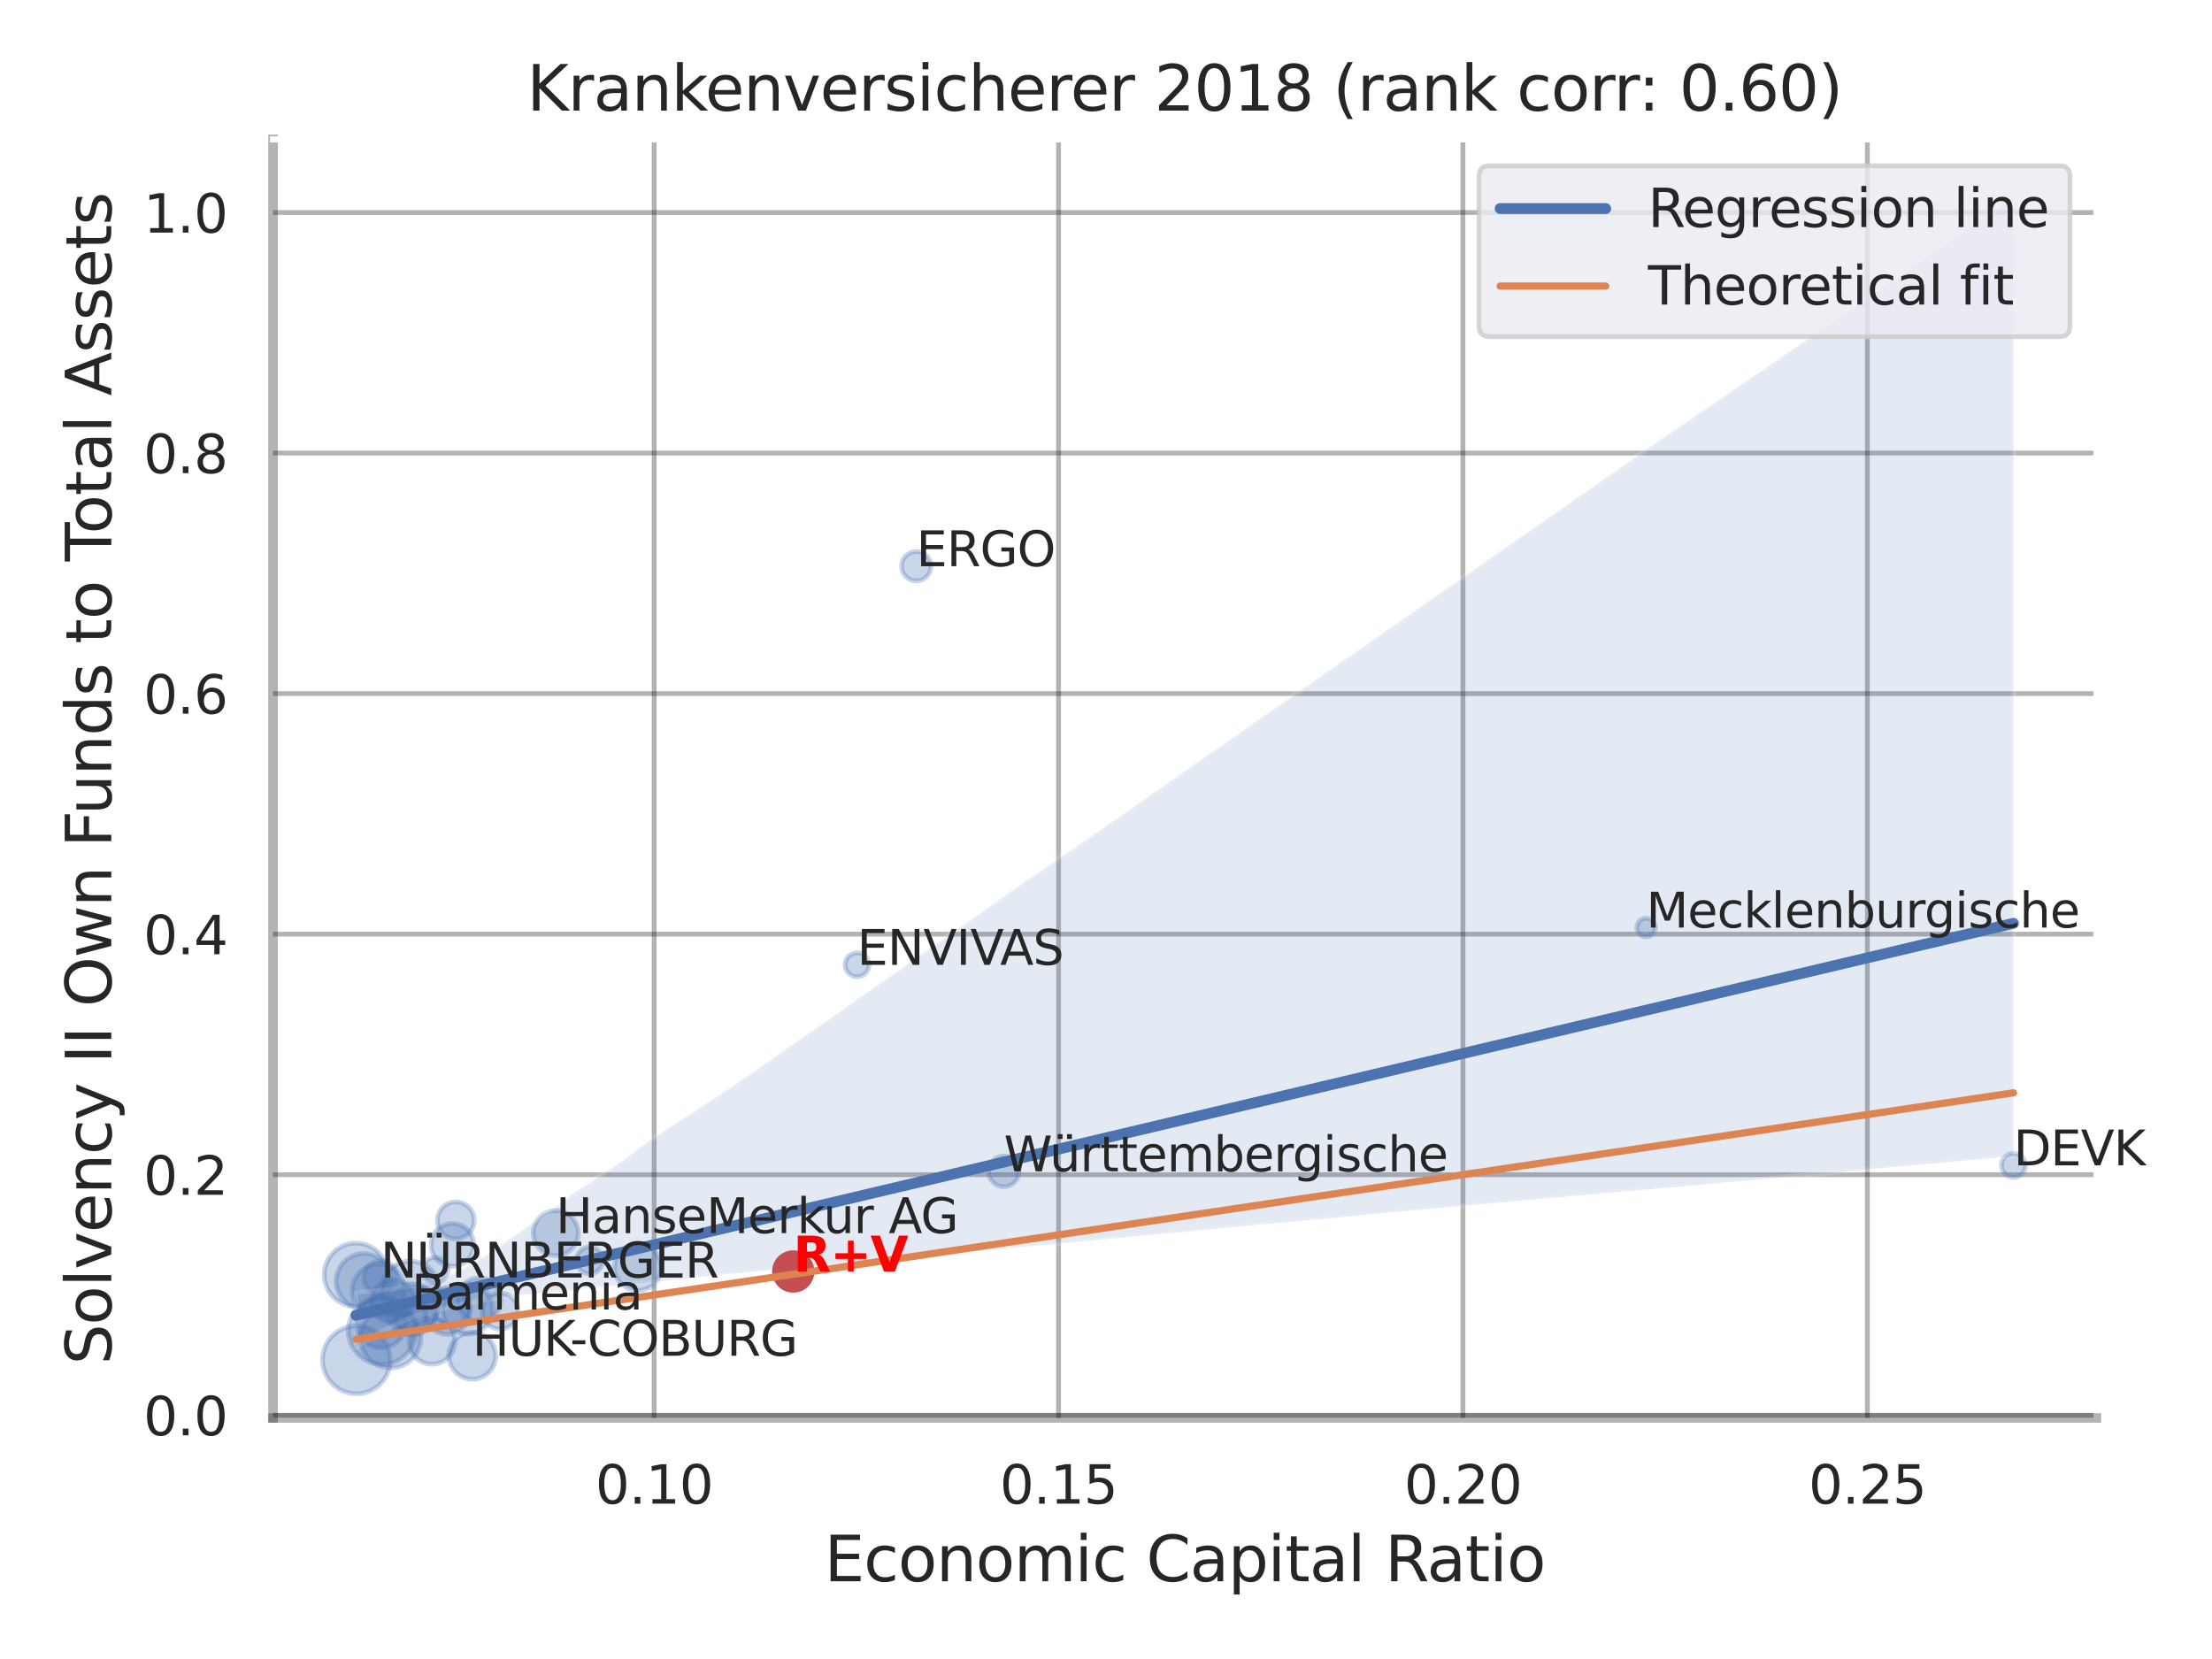 <?xml version="1.0" encoding="utf-8" standalone="no"?>
<!DOCTYPE svg PUBLIC "-//W3C//DTD SVG 1.1//EN"
  "http://www.w3.org/Graphics/SVG/1.1/DTD/svg11.dtd">
<svg xmlns:xlink="http://www.w3.org/1999/xlink" width="460.8pt" height="345.6pt" viewBox="0 0 460.8 345.6" xmlns="http://www.w3.org/2000/svg" version="1.1">
 <defs>
  <style type="text/css">*{stroke-linejoin: round; stroke-linecap: butt}</style>
 </defs>
 <g id="figure_1">
  <g id="patch_1">
   <path d="M 0 345.6 
L 460.8 345.6 
L 460.8 0 
L 0 0 
z
" style="fill: #ffffff"/>
  </g>
  <g id="axes_1">
   <g id="patch_2">
    <path d="M 56.88 295.38 
L 436.713 295.38 
L 436.713 29.04 
L 56.88 29.04 
z
" style="fill: #ffffff"/>
   </g>
   <g id="matplotlib.axis_1">
    <g id="xtick_1">
     <g id="line2d_1">
      <path d="M 136.27 295.38 
L 136.27 29.04 
" clip-path="url(#pc1ce0c21a9)" style="fill: none; stroke: #000000; stroke-opacity: 0.3; stroke-linecap: round"/>
     </g>
     <g id="text_1">
      <!-- 0.10 -->
      <g style="fill: #262626" transform="translate(124.024 313.238) scale(0.11 -0.11)">
       <defs>
        <path id="DejaVuSans-30" d="M 2034 4250 
Q 1547 4250 1301 3770 
Q 1056 3291 1056 2328 
Q 1056 1369 1301 889 
Q 1547 409 2034 409 
Q 2525 409 2770 889 
Q 3016 1369 3016 2328 
Q 3016 3291 2770 3770 
Q 2525 4250 2034 4250 
z
M 2034 4750 
Q 2819 4750 3233 4129 
Q 3647 3509 3647 2328 
Q 3647 1150 3233 529 
Q 2819 -91 2034 -91 
Q 1250 -91 836 529 
Q 422 1150 422 2328 
Q 422 3509 836 4129 
Q 1250 4750 2034 4750 
z
" transform="scale(0.016)"/>
        <path id="DejaVuSans-2e" d="M 684 794 
L 1344 794 
L 1344 0 
L 684 0 
L 684 794 
z
" transform="scale(0.016)"/>
        <path id="DejaVuSans-31" d="M 794 531 
L 1825 531 
L 1825 4091 
L 703 3866 
L 703 4441 
L 1819 4666 
L 2450 4666 
L 2450 531 
L 3481 531 
L 3481 0 
L 794 0 
L 794 531 
z
" transform="scale(0.016)"/>
       </defs>
       <use xlink:href="#DejaVuSans-30"/>
       <use xlink:href="#DejaVuSans-2e" x="63.623"/>
       <use xlink:href="#DejaVuSans-31" x="95.41"/>
       <use xlink:href="#DejaVuSans-30" x="159.033"/>
      </g>
     </g>
    </g>
    <g id="xtick_2">
     <g id="line2d_2">
      <path d="M 220.515 295.38 
L 220.515 29.04 
" clip-path="url(#pc1ce0c21a9)" style="fill: none; stroke: #000000; stroke-opacity: 0.3; stroke-linecap: round"/>
     </g>
     <g id="text_2">
      <!-- 0.15 -->
      <g style="fill: #262626" transform="translate(208.269 313.238) scale(0.11 -0.11)">
       <defs>
        <path id="DejaVuSans-35" d="M 691 4666 
L 3169 4666 
L 3169 4134 
L 1269 4134 
L 1269 2991 
Q 1406 3038 1543 3061 
Q 1681 3084 1819 3084 
Q 2600 3084 3056 2656 
Q 3513 2228 3513 1497 
Q 3513 744 3044 326 
Q 2575 -91 1722 -91 
Q 1428 -91 1123 -41 
Q 819 9 494 109 
L 494 744 
Q 775 591 1075 516 
Q 1375 441 1709 441 
Q 2250 441 2565 725 
Q 2881 1009 2881 1497 
Q 2881 1984 2565 2268 
Q 2250 2553 1709 2553 
Q 1456 2553 1204 2497 
Q 953 2441 691 2322 
L 691 4666 
z
" transform="scale(0.016)"/>
       </defs>
       <use xlink:href="#DejaVuSans-30"/>
       <use xlink:href="#DejaVuSans-2e" x="63.623"/>
       <use xlink:href="#DejaVuSans-31" x="95.41"/>
       <use xlink:href="#DejaVuSans-35" x="159.033"/>
      </g>
     </g>
    </g>
    <g id="xtick_3">
     <g id="line2d_3">
      <path d="M 304.759 295.38 
L 304.759 29.04 
" clip-path="url(#pc1ce0c21a9)" style="fill: none; stroke: #000000; stroke-opacity: 0.3; stroke-linecap: round"/>
     </g>
     <g id="text_3">
      <!-- 0.20 -->
      <g style="fill: #262626" transform="translate(292.513 313.238) scale(0.11 -0.11)">
       <defs>
        <path id="DejaVuSans-32" d="M 1228 531 
L 3431 531 
L 3431 0 
L 469 0 
L 469 531 
Q 828 903 1448 1529 
Q 2069 2156 2228 2338 
Q 2531 2678 2651 2914 
Q 2772 3150 2772 3378 
Q 2772 3750 2511 3984 
Q 2250 4219 1831 4219 
Q 1534 4219 1204 4116 
Q 875 4013 500 3803 
L 500 4441 
Q 881 4594 1212 4672 
Q 1544 4750 1819 4750 
Q 2544 4750 2975 4387 
Q 3406 4025 3406 3419 
Q 3406 3131 3298 2873 
Q 3191 2616 2906 2266 
Q 2828 2175 2409 1742 
Q 1991 1309 1228 531 
z
" transform="scale(0.016)"/>
       </defs>
       <use xlink:href="#DejaVuSans-30"/>
       <use xlink:href="#DejaVuSans-2e" x="63.623"/>
       <use xlink:href="#DejaVuSans-32" x="95.41"/>
       <use xlink:href="#DejaVuSans-30" x="159.033"/>
      </g>
     </g>
    </g>
    <g id="xtick_4">
     <g id="line2d_4">
      <path d="M 389.003 295.38 
L 389.003 29.04 
" clip-path="url(#pc1ce0c21a9)" style="fill: none; stroke: #000000; stroke-opacity: 0.3; stroke-linecap: round"/>
     </g>
     <g id="text_4">
      <!-- 0.25 -->
      <g style="fill: #262626" transform="translate(376.757 313.238) scale(0.11 -0.11)">
       <use xlink:href="#DejaVuSans-30"/>
       <use xlink:href="#DejaVuSans-2e" x="63.623"/>
       <use xlink:href="#DejaVuSans-32" x="95.41"/>
       <use xlink:href="#DejaVuSans-35" x="159.033"/>
      </g>
     </g>
    </g>
    <g id="text_5">
     <!-- Economic Capital Ratio -->
     <g style="fill: #262626" transform="translate(171.722 329.404) scale(0.13 -0.13)">
      <defs>
       <path id="DejaVuSans-45" d="M 628 4666 
L 3578 4666 
L 3578 4134 
L 1259 4134 
L 1259 2753 
L 3481 2753 
L 3481 2222 
L 1259 2222 
L 1259 531 
L 3634 531 
L 3634 0 
L 628 0 
L 628 4666 
z
" transform="scale(0.016)"/>
       <path id="DejaVuSans-63" d="M 3122 3366 
L 3122 2828 
Q 2878 2963 2633 3030 
Q 2388 3097 2138 3097 
Q 1578 3097 1268 2742 
Q 959 2388 959 1747 
Q 959 1106 1268 751 
Q 1578 397 2138 397 
Q 2388 397 2633 464 
Q 2878 531 3122 666 
L 3122 134 
Q 2881 22 2623 -34 
Q 2366 -91 2075 -91 
Q 1284 -91 818 406 
Q 353 903 353 1747 
Q 353 2603 823 3093 
Q 1294 3584 2113 3584 
Q 2378 3584 2631 3529 
Q 2884 3475 3122 3366 
z
" transform="scale(0.016)"/>
       <path id="DejaVuSans-6f" d="M 1959 3097 
Q 1497 3097 1228 2736 
Q 959 2375 959 1747 
Q 959 1119 1226 758 
Q 1494 397 1959 397 
Q 2419 397 2687 759 
Q 2956 1122 2956 1747 
Q 2956 2369 2687 2733 
Q 2419 3097 1959 3097 
z
M 1959 3584 
Q 2709 3584 3137 3096 
Q 3566 2609 3566 1747 
Q 3566 888 3137 398 
Q 2709 -91 1959 -91 
Q 1206 -91 779 398 
Q 353 888 353 1747 
Q 353 2609 779 3096 
Q 1206 3584 1959 3584 
z
" transform="scale(0.016)"/>
       <path id="DejaVuSans-6e" d="M 3513 2113 
L 3513 0 
L 2938 0 
L 2938 2094 
Q 2938 2591 2744 2837 
Q 2550 3084 2163 3084 
Q 1697 3084 1428 2787 
Q 1159 2491 1159 1978 
L 1159 0 
L 581 0 
L 581 3500 
L 1159 3500 
L 1159 2956 
Q 1366 3272 1645 3428 
Q 1925 3584 2291 3584 
Q 2894 3584 3203 3211 
Q 3513 2838 3513 2113 
z
" transform="scale(0.016)"/>
       <path id="DejaVuSans-6d" d="M 3328 2828 
Q 3544 3216 3844 3400 
Q 4144 3584 4550 3584 
Q 5097 3584 5394 3201 
Q 5691 2819 5691 2113 
L 5691 0 
L 5113 0 
L 5113 2094 
Q 5113 2597 4934 2840 
Q 4756 3084 4391 3084 
Q 3944 3084 3684 2787 
Q 3425 2491 3425 1978 
L 3425 0 
L 2847 0 
L 2847 2094 
Q 2847 2600 2669 2842 
Q 2491 3084 2119 3084 
Q 1678 3084 1418 2786 
Q 1159 2488 1159 1978 
L 1159 0 
L 581 0 
L 581 3500 
L 1159 3500 
L 1159 2956 
Q 1356 3278 1631 3431 
Q 1906 3584 2284 3584 
Q 2666 3584 2933 3390 
Q 3200 3197 3328 2828 
z
" transform="scale(0.016)"/>
       <path id="DejaVuSans-69" d="M 603 3500 
L 1178 3500 
L 1178 0 
L 603 0 
L 603 3500 
z
M 603 4863 
L 1178 4863 
L 1178 4134 
L 603 4134 
L 603 4863 
z
" transform="scale(0.016)"/>
       <path id="DejaVuSans-20" transform="scale(0.016)"/>
       <path id="DejaVuSans-43" d="M 4122 4306 
L 4122 3641 
Q 3803 3938 3442 4084 
Q 3081 4231 2675 4231 
Q 1875 4231 1450 3742 
Q 1025 3253 1025 2328 
Q 1025 1406 1450 917 
Q 1875 428 2675 428 
Q 3081 428 3442 575 
Q 3803 722 4122 1019 
L 4122 359 
Q 3791 134 3420 21 
Q 3050 -91 2638 -91 
Q 1578 -91 968 557 
Q 359 1206 359 2328 
Q 359 3453 968 4101 
Q 1578 4750 2638 4750 
Q 3056 4750 3426 4639 
Q 3797 4528 4122 4306 
z
" transform="scale(0.016)"/>
       <path id="DejaVuSans-61" d="M 2194 1759 
Q 1497 1759 1228 1600 
Q 959 1441 959 1056 
Q 959 750 1161 570 
Q 1363 391 1709 391 
Q 2188 391 2477 730 
Q 2766 1069 2766 1631 
L 2766 1759 
L 2194 1759 
z
M 3341 1997 
L 3341 0 
L 2766 0 
L 2766 531 
Q 2569 213 2275 61 
Q 1981 -91 1556 -91 
Q 1019 -91 701 211 
Q 384 513 384 1019 
Q 384 1609 779 1909 
Q 1175 2209 1959 2209 
L 2766 2209 
L 2766 2266 
Q 2766 2663 2505 2880 
Q 2244 3097 1772 3097 
Q 1472 3097 1187 3025 
Q 903 2953 641 2809 
L 641 3341 
Q 956 3463 1253 3523 
Q 1550 3584 1831 3584 
Q 2591 3584 2966 3190 
Q 3341 2797 3341 1997 
z
" transform="scale(0.016)"/>
       <path id="DejaVuSans-70" d="M 1159 525 
L 1159 -1331 
L 581 -1331 
L 581 3500 
L 1159 3500 
L 1159 2969 
Q 1341 3281 1617 3432 
Q 1894 3584 2278 3584 
Q 2916 3584 3314 3078 
Q 3713 2572 3713 1747 
Q 3713 922 3314 415 
Q 2916 -91 2278 -91 
Q 1894 -91 1617 61 
Q 1341 213 1159 525 
z
M 3116 1747 
Q 3116 2381 2855 2742 
Q 2594 3103 2138 3103 
Q 1681 3103 1420 2742 
Q 1159 2381 1159 1747 
Q 1159 1113 1420 752 
Q 1681 391 2138 391 
Q 2594 391 2855 752 
Q 3116 1113 3116 1747 
z
" transform="scale(0.016)"/>
       <path id="DejaVuSans-74" d="M 1172 4494 
L 1172 3500 
L 2356 3500 
L 2356 3053 
L 1172 3053 
L 1172 1153 
Q 1172 725 1289 603 
Q 1406 481 1766 481 
L 2356 481 
L 2356 0 
L 1766 0 
Q 1100 0 847 248 
Q 594 497 594 1153 
L 594 3053 
L 172 3053 
L 172 3500 
L 594 3500 
L 594 4494 
L 1172 4494 
z
" transform="scale(0.016)"/>
       <path id="DejaVuSans-6c" d="M 603 4863 
L 1178 4863 
L 1178 0 
L 603 0 
L 603 4863 
z
" transform="scale(0.016)"/>
       <path id="DejaVuSans-52" d="M 2841 2188 
Q 3044 2119 3236 1894 
Q 3428 1669 3622 1275 
L 4263 0 
L 3584 0 
L 2988 1197 
Q 2756 1666 2539 1819 
Q 2322 1972 1947 1972 
L 1259 1972 
L 1259 0 
L 628 0 
L 628 4666 
L 2053 4666 
Q 2853 4666 3247 4331 
Q 3641 3997 3641 3322 
Q 3641 2881 3436 2590 
Q 3231 2300 2841 2188 
z
M 1259 4147 
L 1259 2491 
L 2053 2491 
Q 2509 2491 2742 2702 
Q 2975 2913 2975 3322 
Q 2975 3731 2742 3939 
Q 2509 4147 2053 4147 
L 1259 4147 
z
" transform="scale(0.016)"/>
      </defs>
      <use xlink:href="#DejaVuSans-45"/>
      <use xlink:href="#DejaVuSans-63" x="63.184"/>
      <use xlink:href="#DejaVuSans-6f" x="118.164"/>
      <use xlink:href="#DejaVuSans-6e" x="179.346"/>
      <use xlink:href="#DejaVuSans-6f" x="242.725"/>
      <use xlink:href="#DejaVuSans-6d" x="303.906"/>
      <use xlink:href="#DejaVuSans-69" x="401.318"/>
      <use xlink:href="#DejaVuSans-63" x="429.102"/>
      <use xlink:href="#DejaVuSans-20" x="484.082"/>
      <use xlink:href="#DejaVuSans-43" x="515.869"/>
      <use xlink:href="#DejaVuSans-61" x="585.693"/>
      <use xlink:href="#DejaVuSans-70" x="646.973"/>
      <use xlink:href="#DejaVuSans-69" x="710.449"/>
      <use xlink:href="#DejaVuSans-74" x="738.232"/>
      <use xlink:href="#DejaVuSans-61" x="777.441"/>
      <use xlink:href="#DejaVuSans-6c" x="838.721"/>
      <use xlink:href="#DejaVuSans-20" x="866.504"/>
      <use xlink:href="#DejaVuSans-52" x="898.291"/>
      <use xlink:href="#DejaVuSans-61" x="965.523"/>
      <use xlink:href="#DejaVuSans-74" x="1026.803"/>
      <use xlink:href="#DejaVuSans-69" x="1066.012"/>
      <use xlink:href="#DejaVuSans-6f" x="1093.795"/>
     </g>
    </g>
   </g>
   <g id="matplotlib.axis_2">
    <g id="ytick_1">
     <g id="line2d_5">
      <path d="M 56.88 294.818 
L 436.713 294.818 
" clip-path="url(#pc1ce0c21a9)" style="fill: none; stroke: #000000; stroke-opacity: 0.3; stroke-linecap: round"/>
     </g>
     <g id="text_6">
      <!-- 0.0 -->
      <g style="fill: #262626" transform="translate(29.887 298.997) scale(0.11 -0.11)">
       <use xlink:href="#DejaVuSans-30"/>
       <use xlink:href="#DejaVuSans-2e" x="63.623"/>
       <use xlink:href="#DejaVuSans-30" x="95.41"/>
      </g>
     </g>
    </g>
    <g id="ytick_2">
     <g id="line2d_6">
      <path d="M 56.88 244.709 
L 436.713 244.709 
" clip-path="url(#pc1ce0c21a9)" style="fill: none; stroke: #000000; stroke-opacity: 0.3; stroke-linecap: round"/>
     </g>
     <g id="text_7">
      <!-- 0.2 -->
      <g style="fill: #262626" transform="translate(29.887 248.888) scale(0.11 -0.11)">
       <use xlink:href="#DejaVuSans-30"/>
       <use xlink:href="#DejaVuSans-2e" x="63.623"/>
       <use xlink:href="#DejaVuSans-32" x="95.41"/>
      </g>
     </g>
    </g>
    <g id="ytick_3">
     <g id="line2d_7">
      <path d="M 56.88 194.6 
L 436.713 194.6 
" clip-path="url(#pc1ce0c21a9)" style="fill: none; stroke: #000000; stroke-opacity: 0.3; stroke-linecap: round"/>
     </g>
     <g id="text_8">
      <!-- 0.4 -->
      <g style="fill: #262626" transform="translate(29.887 198.779) scale(0.11 -0.11)">
       <defs>
        <path id="DejaVuSans-34" d="M 2419 4116 
L 825 1625 
L 2419 1625 
L 2419 4116 
z
M 2253 4666 
L 3047 4666 
L 3047 1625 
L 3713 1625 
L 3713 1100 
L 3047 1100 
L 3047 0 
L 2419 0 
L 2419 1100 
L 313 1100 
L 313 1709 
L 2253 4666 
z
" transform="scale(0.016)"/>
       </defs>
       <use xlink:href="#DejaVuSans-30"/>
       <use xlink:href="#DejaVuSans-2e" x="63.623"/>
       <use xlink:href="#DejaVuSans-34" x="95.41"/>
      </g>
     </g>
    </g>
    <g id="ytick_4">
     <g id="line2d_8">
      <path d="M 56.88 144.491 
L 436.713 144.491 
" clip-path="url(#pc1ce0c21a9)" style="fill: none; stroke: #000000; stroke-opacity: 0.3; stroke-linecap: round"/>
     </g>
     <g id="text_9">
      <!-- 0.6 -->
      <g style="fill: #262626" transform="translate(29.887 148.67) scale(0.11 -0.11)">
       <defs>
        <path id="DejaVuSans-36" d="M 2113 2584 
Q 1688 2584 1439 2293 
Q 1191 2003 1191 1497 
Q 1191 994 1439 701 
Q 1688 409 2113 409 
Q 2538 409 2786 701 
Q 3034 994 3034 1497 
Q 3034 2003 2786 2293 
Q 2538 2584 2113 2584 
z
M 3366 4563 
L 3366 3988 
Q 3128 4100 2886 4159 
Q 2644 4219 2406 4219 
Q 1781 4219 1451 3797 
Q 1122 3375 1075 2522 
Q 1259 2794 1537 2939 
Q 1816 3084 2150 3084 
Q 2853 3084 3261 2657 
Q 3669 2231 3669 1497 
Q 3669 778 3244 343 
Q 2819 -91 2113 -91 
Q 1303 -91 875 529 
Q 447 1150 447 2328 
Q 447 3434 972 4092 
Q 1497 4750 2381 4750 
Q 2619 4750 2861 4703 
Q 3103 4656 3366 4563 
z
" transform="scale(0.016)"/>
       </defs>
       <use xlink:href="#DejaVuSans-30"/>
       <use xlink:href="#DejaVuSans-2e" x="63.623"/>
       <use xlink:href="#DejaVuSans-36" x="95.41"/>
      </g>
     </g>
    </g>
    <g id="ytick_5">
     <g id="line2d_9">
      <path d="M 56.88 94.382 
L 436.713 94.382 
" clip-path="url(#pc1ce0c21a9)" style="fill: none; stroke: #000000; stroke-opacity: 0.3; stroke-linecap: round"/>
     </g>
     <g id="text_10">
      <!-- 0.8 -->
      <g style="fill: #262626" transform="translate(29.887 98.562) scale(0.11 -0.11)">
       <defs>
        <path id="DejaVuSans-38" d="M 2034 2216 
Q 1584 2216 1326 1975 
Q 1069 1734 1069 1313 
Q 1069 891 1326 650 
Q 1584 409 2034 409 
Q 2484 409 2743 651 
Q 3003 894 3003 1313 
Q 3003 1734 2745 1975 
Q 2488 2216 2034 2216 
z
M 1403 2484 
Q 997 2584 770 2862 
Q 544 3141 544 3541 
Q 544 4100 942 4425 
Q 1341 4750 2034 4750 
Q 2731 4750 3128 4425 
Q 3525 4100 3525 3541 
Q 3525 3141 3298 2862 
Q 3072 2584 2669 2484 
Q 3125 2378 3379 2068 
Q 3634 1759 3634 1313 
Q 3634 634 3220 271 
Q 2806 -91 2034 -91 
Q 1263 -91 848 271 
Q 434 634 434 1313 
Q 434 1759 690 2068 
Q 947 2378 1403 2484 
z
M 1172 3481 
Q 1172 3119 1398 2916 
Q 1625 2713 2034 2713 
Q 2441 2713 2670 2916 
Q 2900 3119 2900 3481 
Q 2900 3844 2670 4047 
Q 2441 4250 2034 4250 
Q 1625 4250 1398 4047 
Q 1172 3844 1172 3481 
z
" transform="scale(0.016)"/>
       </defs>
       <use xlink:href="#DejaVuSans-30"/>
       <use xlink:href="#DejaVuSans-2e" x="63.623"/>
       <use xlink:href="#DejaVuSans-38" x="95.41"/>
      </g>
     </g>
    </g>
    <g id="ytick_6">
     <g id="line2d_10">
      <path d="M 56.88 44.274 
L 436.713 44.274 
" clip-path="url(#pc1ce0c21a9)" style="fill: none; stroke: #000000; stroke-opacity: 0.3; stroke-linecap: round"/>
     </g>
     <g id="text_11">
      <!-- 1.0 -->
      <g style="fill: #262626" transform="translate(29.887 48.453) scale(0.11 -0.11)">
       <use xlink:href="#DejaVuSans-31"/>
       <use xlink:href="#DejaVuSans-2e" x="63.623"/>
       <use xlink:href="#DejaVuSans-30" x="95.41"/>
      </g>
     </g>
    </g>
    <g id="text_12">
     <!-- Solvency II Own Funds to Total Assets -->
     <g style="fill: #262626" transform="translate(23.183 284.278) rotate(-90) scale(0.13 -0.13)">
      <defs>
       <path id="DejaVuSans-53" d="M 3425 4513 
L 3425 3897 
Q 3066 4069 2747 4153 
Q 2428 4238 2131 4238 
Q 1616 4238 1336 4038 
Q 1056 3838 1056 3469 
Q 1056 3159 1242 3001 
Q 1428 2844 1947 2747 
L 2328 2669 
Q 3034 2534 3370 2195 
Q 3706 1856 3706 1288 
Q 3706 609 3251 259 
Q 2797 -91 1919 -91 
Q 1588 -91 1214 -16 
Q 841 59 441 206 
L 441 856 
Q 825 641 1194 531 
Q 1563 422 1919 422 
Q 2459 422 2753 634 
Q 3047 847 3047 1241 
Q 3047 1584 2836 1778 
Q 2625 1972 2144 2069 
L 1759 2144 
Q 1053 2284 737 2584 
Q 422 2884 422 3419 
Q 422 4038 858 4394 
Q 1294 4750 2059 4750 
Q 2388 4750 2728 4690 
Q 3069 4631 3425 4513 
z
" transform="scale(0.016)"/>
       <path id="DejaVuSans-76" d="M 191 3500 
L 800 3500 
L 1894 563 
L 2988 3500 
L 3597 3500 
L 2284 0 
L 1503 0 
L 191 3500 
z
" transform="scale(0.016)"/>
       <path id="DejaVuSans-65" d="M 3597 1894 
L 3597 1613 
L 953 1613 
Q 991 1019 1311 708 
Q 1631 397 2203 397 
Q 2534 397 2845 478 
Q 3156 559 3463 722 
L 3463 178 
Q 3153 47 2828 -22 
Q 2503 -91 2169 -91 
Q 1331 -91 842 396 
Q 353 884 353 1716 
Q 353 2575 817 3079 
Q 1281 3584 2069 3584 
Q 2775 3584 3186 3129 
Q 3597 2675 3597 1894 
z
M 3022 2063 
Q 3016 2534 2758 2815 
Q 2500 3097 2075 3097 
Q 1594 3097 1305 2825 
Q 1016 2553 972 2059 
L 3022 2063 
z
" transform="scale(0.016)"/>
       <path id="DejaVuSans-79" d="M 2059 -325 
Q 1816 -950 1584 -1140 
Q 1353 -1331 966 -1331 
L 506 -1331 
L 506 -850 
L 844 -850 
Q 1081 -850 1212 -737 
Q 1344 -625 1503 -206 
L 1606 56 
L 191 3500 
L 800 3500 
L 1894 763 
L 2988 3500 
L 3597 3500 
L 2059 -325 
z
" transform="scale(0.016)"/>
       <path id="DejaVuSans-49" d="M 628 4666 
L 1259 4666 
L 1259 0 
L 628 0 
L 628 4666 
z
" transform="scale(0.016)"/>
       <path id="DejaVuSans-4f" d="M 2522 4238 
Q 1834 4238 1429 3725 
Q 1025 3213 1025 2328 
Q 1025 1447 1429 934 
Q 1834 422 2522 422 
Q 3209 422 3611 934 
Q 4013 1447 4013 2328 
Q 4013 3213 3611 3725 
Q 3209 4238 2522 4238 
z
M 2522 4750 
Q 3503 4750 4090 4092 
Q 4678 3434 4678 2328 
Q 4678 1225 4090 567 
Q 3503 -91 2522 -91 
Q 1538 -91 948 565 
Q 359 1222 359 2328 
Q 359 3434 948 4092 
Q 1538 4750 2522 4750 
z
" transform="scale(0.016)"/>
       <path id="DejaVuSans-77" d="M 269 3500 
L 844 3500 
L 1563 769 
L 2278 3500 
L 2956 3500 
L 3675 769 
L 4391 3500 
L 4966 3500 
L 4050 0 
L 3372 0 
L 2619 2869 
L 1863 0 
L 1184 0 
L 269 3500 
z
" transform="scale(0.016)"/>
       <path id="DejaVuSans-46" d="M 628 4666 
L 3309 4666 
L 3309 4134 
L 1259 4134 
L 1259 2759 
L 3109 2759 
L 3109 2228 
L 1259 2228 
L 1259 0 
L 628 0 
L 628 4666 
z
" transform="scale(0.016)"/>
       <path id="DejaVuSans-75" d="M 544 1381 
L 544 3500 
L 1119 3500 
L 1119 1403 
Q 1119 906 1312 657 
Q 1506 409 1894 409 
Q 2359 409 2629 706 
Q 2900 1003 2900 1516 
L 2900 3500 
L 3475 3500 
L 3475 0 
L 2900 0 
L 2900 538 
Q 2691 219 2414 64 
Q 2138 -91 1772 -91 
Q 1169 -91 856 284 
Q 544 659 544 1381 
z
M 1991 3584 
L 1991 3584 
z
" transform="scale(0.016)"/>
       <path id="DejaVuSans-64" d="M 2906 2969 
L 2906 4863 
L 3481 4863 
L 3481 0 
L 2906 0 
L 2906 525 
Q 2725 213 2448 61 
Q 2172 -91 1784 -91 
Q 1150 -91 751 415 
Q 353 922 353 1747 
Q 353 2572 751 3078 
Q 1150 3584 1784 3584 
Q 2172 3584 2448 3432 
Q 2725 3281 2906 2969 
z
M 947 1747 
Q 947 1113 1208 752 
Q 1469 391 1925 391 
Q 2381 391 2643 752 
Q 2906 1113 2906 1747 
Q 2906 2381 2643 2742 
Q 2381 3103 1925 3103 
Q 1469 3103 1208 2742 
Q 947 2381 947 1747 
z
" transform="scale(0.016)"/>
       <path id="DejaVuSans-73" d="M 2834 3397 
L 2834 2853 
Q 2591 2978 2328 3040 
Q 2066 3103 1784 3103 
Q 1356 3103 1142 2972 
Q 928 2841 928 2578 
Q 928 2378 1081 2264 
Q 1234 2150 1697 2047 
L 1894 2003 
Q 2506 1872 2764 1633 
Q 3022 1394 3022 966 
Q 3022 478 2636 193 
Q 2250 -91 1575 -91 
Q 1294 -91 989 -36 
Q 684 19 347 128 
L 347 722 
Q 666 556 975 473 
Q 1284 391 1588 391 
Q 1994 391 2212 530 
Q 2431 669 2431 922 
Q 2431 1156 2273 1281 
Q 2116 1406 1581 1522 
L 1381 1569 
Q 847 1681 609 1914 
Q 372 2147 372 2553 
Q 372 3047 722 3315 
Q 1072 3584 1716 3584 
Q 2034 3584 2315 3537 
Q 2597 3491 2834 3397 
z
" transform="scale(0.016)"/>
       <path id="DejaVuSans-54" d="M -19 4666 
L 3928 4666 
L 3928 4134 
L 2272 4134 
L 2272 0 
L 1638 0 
L 1638 4134 
L -19 4134 
L -19 4666 
z
" transform="scale(0.016)"/>
       <path id="DejaVuSans-41" d="M 2188 4044 
L 1331 1722 
L 3047 1722 
L 2188 4044 
z
M 1831 4666 
L 2547 4666 
L 4325 0 
L 3669 0 
L 3244 1197 
L 1141 1197 
L 716 0 
L 50 0 
L 1831 4666 
z
" transform="scale(0.016)"/>
      </defs>
      <use xlink:href="#DejaVuSans-53"/>
      <use xlink:href="#DejaVuSans-6f" x="63.477"/>
      <use xlink:href="#DejaVuSans-6c" x="124.658"/>
      <use xlink:href="#DejaVuSans-76" x="152.441"/>
      <use xlink:href="#DejaVuSans-65" x="211.621"/>
      <use xlink:href="#DejaVuSans-6e" x="273.145"/>
      <use xlink:href="#DejaVuSans-63" x="336.523"/>
      <use xlink:href="#DejaVuSans-79" x="391.504"/>
      <use xlink:href="#DejaVuSans-20" x="450.684"/>
      <use xlink:href="#DejaVuSans-49" x="482.471"/>
      <use xlink:href="#DejaVuSans-49" x="511.963"/>
      <use xlink:href="#DejaVuSans-20" x="541.455"/>
      <use xlink:href="#DejaVuSans-4f" x="573.242"/>
      <use xlink:href="#DejaVuSans-77" x="651.953"/>
      <use xlink:href="#DejaVuSans-6e" x="733.74"/>
      <use xlink:href="#DejaVuSans-20" x="797.119"/>
      <use xlink:href="#DejaVuSans-46" x="828.906"/>
      <use xlink:href="#DejaVuSans-75" x="880.926"/>
      <use xlink:href="#DejaVuSans-6e" x="944.305"/>
      <use xlink:href="#DejaVuSans-64" x="1007.684"/>
      <use xlink:href="#DejaVuSans-73" x="1071.16"/>
      <use xlink:href="#DejaVuSans-20" x="1123.26"/>
      <use xlink:href="#DejaVuSans-74" x="1155.047"/>
      <use xlink:href="#DejaVuSans-6f" x="1194.256"/>
      <use xlink:href="#DejaVuSans-20" x="1255.438"/>
      <use xlink:href="#DejaVuSans-54" x="1287.225"/>
      <use xlink:href="#DejaVuSans-6f" x="1331.309"/>
      <use xlink:href="#DejaVuSans-74" x="1392.49"/>
      <use xlink:href="#DejaVuSans-61" x="1431.699"/>
      <use xlink:href="#DejaVuSans-6c" x="1492.979"/>
      <use xlink:href="#DejaVuSans-20" x="1520.762"/>
      <use xlink:href="#DejaVuSans-41" x="1552.549"/>
      <use xlink:href="#DejaVuSans-73" x="1620.957"/>
      <use xlink:href="#DejaVuSans-73" x="1673.057"/>
      <use xlink:href="#DejaVuSans-65" x="1725.156"/>
      <use xlink:href="#DejaVuSans-74" x="1786.68"/>
      <use xlink:href="#DejaVuSans-73" x="1825.889"/>
     </g>
    </g>
   </g>
   <g id="PathCollection_1">
    <path d="M 78.859 274.321 
C 80.313 274.321 81.708 273.743 82.736 272.715 
C 83.765 271.686 84.342 270.291 84.342 268.837 
C 84.342 267.383 83.765 265.988 82.736 264.96 
C 81.708 263.932 80.313 263.354 78.859 263.354 
C 77.405 263.354 76.01 263.932 74.982 264.96 
C 73.953 265.988 73.376 267.383 73.376 268.837 
C 73.376 270.291 73.953 271.686 74.982 272.715 
C 76.01 273.743 77.405 274.321 78.859 274.321 
z
" clip-path="url(#pc1ce0c21a9)" style="fill: #4c72b0; fill-opacity: 0.3; stroke: #4c72b0; stroke-opacity: 0.3"/>
    <path d="M 81.374 284.963 
C 83.044 284.963 84.646 284.299 85.827 283.118 
C 87.009 281.937 87.672 280.335 87.672 278.664 
C 87.672 276.994 87.009 275.392 85.827 274.21 
C 84.646 273.029 83.044 272.366 81.374 272.366 
C 79.703 272.366 78.101 273.029 76.92 274.21 
C 75.739 275.392 75.075 276.994 75.075 278.664 
C 75.075 280.335 75.739 281.937 76.92 283.118 
C 78.101 284.299 79.703 284.963 81.374 284.963 
z
" clip-path="url(#pc1ce0c21a9)" style="fill: #4c72b0; fill-opacity: 0.3; stroke: #4c72b0; stroke-opacity: 0.3"/>
    <path d="M 75.795 272.633 
C 77.322 272.633 78.786 272.026 79.866 270.947 
C 80.945 269.867 81.552 268.403 81.552 266.876 
C 81.552 265.35 80.945 263.885 79.866 262.806 
C 78.786 261.726 77.322 261.12 75.795 261.12 
C 74.269 261.12 72.804 261.726 71.725 262.806 
C 70.645 263.885 70.039 265.35 70.039 266.876 
C 70.039 268.403 70.645 269.867 71.725 270.947 
C 72.804 272.026 74.269 272.633 75.795 272.633 
z
" clip-path="url(#pc1ce0c21a9)" style="fill: #4c72b0; fill-opacity: 0.3; stroke: #4c72b0; stroke-opacity: 0.3"/>
    <path d="M 132.859 268.846 
C 134.146 268.846 135.38 268.335 136.29 267.425 
C 137.2 266.515 137.711 265.281 137.711 263.994 
C 137.711 262.707 137.2 261.473 136.29 260.563 
C 135.38 259.653 134.146 259.142 132.859 259.142 
C 131.572 259.142 130.338 259.653 129.428 260.563 
C 128.518 261.473 128.007 262.707 128.007 263.994 
C 128.007 265.281 128.518 266.515 129.428 267.425 
C 130.338 268.335 131.572 268.846 132.859 268.846 
z
" clip-path="url(#pc1ce0c21a9)" style="fill: #4c72b0; fill-opacity: 0.3; stroke: #4c72b0; stroke-opacity: 0.3"/>
    <path d="M 74.243 290.345 
C 76.118 290.345 77.917 289.6 79.243 288.274 
C 80.569 286.948 81.314 285.149 81.314 283.274 
C 81.314 281.398 80.569 279.6 79.243 278.274 
C 77.917 276.948 76.118 276.203 74.243 276.203 
C 72.368 276.203 70.569 276.948 69.243 278.274 
C 67.917 279.6 67.172 281.398 67.172 283.274 
C 67.172 285.149 67.917 286.948 69.243 288.274 
C 70.569 289.6 72.368 290.345 74.243 290.345 
z
" clip-path="url(#pc1ce0c21a9)" style="fill: #4c72b0; fill-opacity: 0.3; stroke: #4c72b0; stroke-opacity: 0.3"/>
    <path d="M 74.145 272.165 
C 75.896 272.165 77.574 271.47 78.812 270.232 
C 80.05 268.994 80.745 267.315 80.745 265.565 
C 80.745 263.814 80.05 262.135 78.812 260.898 
C 77.574 259.66 75.896 258.965 74.145 258.965 
C 72.395 258.965 70.716 259.66 69.478 260.898 
C 68.24 262.135 67.545 263.814 67.545 265.565 
C 67.545 267.315 68.24 268.994 69.478 270.232 
C 70.716 271.47 72.395 272.165 74.145 272.165 
z
" clip-path="url(#pc1ce0c21a9)" style="fill: #4c72b0; fill-opacity: 0.3; stroke: #4c72b0; stroke-opacity: 0.3"/>
    <path d="M 94.244 263.788 
C 95.425 263.788 96.558 263.319 97.393 262.484 
C 98.229 261.648 98.698 260.515 98.698 259.334 
C 98.698 258.153 98.229 257.02 97.393 256.185 
C 96.558 255.349 95.425 254.88 94.244 254.88 
C 93.062 254.88 91.929 255.349 91.094 256.185 
C 90.259 257.02 89.789 258.153 89.789 259.334 
C 89.789 260.515 90.259 261.648 91.094 262.484 
C 91.929 263.319 93.062 263.788 94.244 263.788 
z
" clip-path="url(#pc1ce0c21a9)" style="fill: #4c72b0; fill-opacity: 0.3; stroke: #4c72b0; stroke-opacity: 0.3"/>
    <path d="M 89.992 284.182 
C 91.257 284.182 92.47 283.68 93.365 282.785 
C 94.259 281.89 94.762 280.677 94.762 279.412 
C 94.762 278.147 94.259 276.934 93.365 276.039 
C 92.47 275.145 91.257 274.642 89.992 274.642 
C 88.727 274.642 87.513 275.145 86.619 276.039 
C 85.724 276.934 85.222 278.147 85.222 279.412 
C 85.222 280.677 85.724 281.89 86.619 282.785 
C 87.513 283.68 88.727 284.182 89.992 284.182 
z
" clip-path="url(#pc1ce0c21a9)" style="fill: #4c72b0; fill-opacity: 0.3; stroke: #4c72b0; stroke-opacity: 0.3"/>
    <path d="M 97.43 277.915 
C 98.813 277.915 100.14 277.366 101.118 276.388 
C 102.096 275.41 102.645 274.083 102.645 272.7 
C 102.645 271.317 102.096 269.99 101.118 269.012 
C 100.14 268.034 98.813 267.485 97.43 267.485 
C 96.047 267.485 94.72 268.034 93.742 269.012 
C 92.764 269.99 92.215 271.317 92.215 272.7 
C 92.215 274.083 92.764 275.41 93.742 276.388 
C 94.72 277.366 96.047 277.915 97.43 277.915 
z
" clip-path="url(#pc1ce0c21a9)" style="fill: #4c72b0; fill-opacity: 0.3; stroke: #4c72b0; stroke-opacity: 0.3"/>
    <path d="M 79.583 284.243 
C 81.445 284.243 83.231 283.503 84.548 282.187 
C 85.865 280.87 86.605 279.083 86.605 277.221 
C 86.605 275.359 85.865 273.573 84.548 272.256 
C 83.231 270.939 81.445 270.199 79.583 270.199 
C 77.72 270.199 75.934 270.939 74.617 272.256 
C 73.301 273.573 72.561 275.359 72.561 277.221 
C 72.561 279.083 73.301 280.87 74.617 282.187 
C 75.934 283.503 77.72 284.243 79.583 284.243 
z
" clip-path="url(#pc1ce0c21a9)" style="fill: #4c72b0; fill-opacity: 0.3; stroke: #4c72b0; stroke-opacity: 0.3"/>
    <path d="M 99.822 275.277 
C 101.026 275.277 102.181 274.799 103.032 273.947 
C 103.884 273.096 104.362 271.941 104.362 270.737 
C 104.362 269.533 103.884 268.378 103.032 267.527 
C 102.181 266.675 101.026 266.197 99.822 266.197 
C 98.618 266.197 97.463 266.675 96.612 267.527 
C 95.76 268.378 95.282 269.533 95.282 270.737 
C 95.282 271.941 95.76 273.096 96.612 273.947 
C 97.463 274.799 98.618 275.277 99.822 275.277 
z
" clip-path="url(#pc1ce0c21a9)" style="fill: #4c72b0; fill-opacity: 0.3; stroke: #4c72b0; stroke-opacity: 0.3"/>
    <path d="M 85.512 274.756 
C 87.109 274.756 88.641 274.121 89.77 272.992 
C 90.899 271.863 91.533 270.332 91.533 268.735 
C 91.533 267.139 90.899 265.607 89.77 264.478 
C 88.641 263.349 87.109 262.715 85.512 262.715 
C 83.916 262.715 82.384 263.349 81.255 264.478 
C 80.126 265.607 79.492 267.139 79.492 268.735 
C 79.492 270.332 80.126 271.863 81.255 272.992 
C 82.384 274.121 83.916 274.756 85.512 274.756 
z
" clip-path="url(#pc1ce0c21a9)" style="fill: #4c72b0; fill-opacity: 0.3; stroke: #4c72b0; stroke-opacity: 0.3"/>
    <path d="M 81.827 275.601 
C 83.025 275.601 84.174 275.125 85.022 274.277 
C 85.869 273.43 86.345 272.28 86.345 271.082 
C 86.345 269.883 85.869 268.734 85.022 267.886 
C 84.174 267.039 83.025 266.563 81.827 266.563 
C 80.628 266.563 79.479 267.039 78.631 267.886 
C 77.784 268.734 77.308 269.883 77.308 271.082 
C 77.308 272.28 77.784 273.43 78.631 274.277 
C 79.479 275.125 80.628 275.601 81.827 275.601 
z
" clip-path="url(#pc1ce0c21a9)" style="fill: #4c72b0; fill-opacity: 0.3; stroke: #4c72b0; stroke-opacity: 0.3"/>
    <path d="M 93.97 276.002 
C 95.032 276.002 96.052 275.58 96.803 274.829 
C 97.555 274.077 97.977 273.058 97.977 271.995 
C 97.977 270.933 97.555 269.914 96.803 269.162 
C 96.052 268.411 95.032 267.988 93.97 267.988 
C 92.907 267.988 91.888 268.411 91.136 269.162 
C 90.385 269.914 89.963 270.933 89.963 271.995 
C 89.963 273.058 90.385 274.077 91.136 274.829 
C 91.888 275.58 92.907 276.002 93.97 276.002 
z
" clip-path="url(#pc1ce0c21a9)" style="fill: #4c72b0; fill-opacity: 0.3; stroke: #4c72b0; stroke-opacity: 0.3"/>
    <path d="M 94.957 258.064 
C 95.977 258.064 96.955 257.659 97.675 256.938 
C 98.396 256.217 98.801 255.239 98.801 254.22 
C 98.801 253.2 98.396 252.222 97.675 251.502 
C 96.955 250.781 95.977 250.376 94.957 250.376 
C 93.938 250.376 92.96 250.781 92.239 251.502 
C 91.518 252.222 91.113 253.2 91.113 254.22 
C 91.113 255.239 91.518 256.217 92.239 256.938 
C 92.96 257.659 93.938 258.064 94.957 258.064 
z
" clip-path="url(#pc1ce0c21a9)" style="fill: #4c72b0; fill-opacity: 0.3; stroke: #4c72b0; stroke-opacity: 0.3"/>
    <path d="M 165.247 268.777 
C 166.282 268.777 167.274 268.366 168.005 267.635 
C 168.736 266.904 169.147 265.911 169.147 264.877 
C 169.147 263.843 168.736 262.851 168.005 262.12 
C 167.274 261.388 166.282 260.977 165.247 260.977 
C 164.213 260.977 163.221 261.388 162.49 262.12 
C 161.758 262.851 161.347 263.843 161.347 264.877 
C 161.347 265.911 161.758 266.904 162.49 267.635 
C 163.221 268.366 164.213 268.777 165.247 268.777 
z
" clip-path="url(#pc1ce0c21a9)" style="fill: #4c72b0; fill-opacity: 0.3; stroke: #4c72b0; stroke-opacity: 0.3"/>
    <path d="M 98.394 287.316 
C 99.691 287.316 100.935 286.8 101.852 285.883 
C 102.769 284.966 103.284 283.722 103.284 282.425 
C 103.284 281.129 102.769 279.885 101.852 278.968 
C 100.935 278.051 99.691 277.535 98.394 277.535 
C 97.097 277.535 95.853 278.051 94.936 278.968 
C 94.019 279.885 93.504 281.129 93.504 282.425 
C 93.504 283.722 94.019 284.966 94.936 285.883 
C 95.853 286.8 97.097 287.316 98.394 287.316 
z
" clip-path="url(#pc1ce0c21a9)" style="fill: #4c72b0; fill-opacity: 0.3; stroke: #4c72b0; stroke-opacity: 0.3"/>
    <path d="M 90.665 267.263 
C 91.369 267.263 92.044 266.984 92.542 266.486 
C 93.04 265.988 93.319 265.313 93.319 264.609 
C 93.319 263.905 93.04 263.23 92.542 262.732 
C 92.044 262.234 91.369 261.954 90.665 261.954 
C 89.961 261.954 89.286 262.234 88.788 262.732 
C 88.29 263.23 88.01 263.905 88.01 264.609 
C 88.01 265.313 88.29 265.988 88.788 266.486 
C 89.286 266.984 89.961 267.263 90.665 267.263 
z
" clip-path="url(#pc1ce0c21a9)" style="fill: #4c72b0; fill-opacity: 0.3; stroke: #4c72b0; stroke-opacity: 0.3"/>
    <path d="M 86.283 277.51 
C 87.592 277.51 88.847 276.99 89.773 276.064 
C 90.698 275.139 91.218 273.884 91.218 272.575 
C 91.218 271.266 90.698 270.011 89.773 269.086 
C 88.847 268.16 87.592 267.64 86.283 267.64 
C 84.975 267.64 83.719 268.16 82.794 269.086 
C 81.869 270.011 81.349 271.266 81.349 272.575 
C 81.349 273.884 81.869 275.139 82.794 276.064 
C 83.719 276.99 84.975 277.51 86.283 277.51 
z
" clip-path="url(#pc1ce0c21a9)" style="fill: #4c72b0; fill-opacity: 0.3; stroke: #4c72b0; stroke-opacity: 0.3"/>
    <path d="M 178.544 203.484 
C 179.205 203.484 179.84 203.221 180.308 202.754 
C 180.775 202.286 181.038 201.651 181.038 200.99 
C 181.038 200.328 180.775 199.694 180.308 199.226 
C 179.84 198.758 179.205 198.495 178.544 198.495 
C 177.882 198.495 177.248 198.758 176.78 199.226 
C 176.312 199.694 176.049 200.328 176.049 200.99 
C 176.049 201.651 176.312 202.286 176.78 202.754 
C 177.248 203.221 177.882 203.484 178.544 203.484 
z
" clip-path="url(#pc1ce0c21a9)" style="fill: #4c72b0; fill-opacity: 0.3; stroke: #4c72b0; stroke-opacity: 0.3"/>
    <path d="M 79.259 269.615 
C 80.184 269.615 81.07 269.248 81.724 268.594 
C 82.378 267.941 82.745 267.054 82.745 266.129 
C 82.745 265.205 82.378 264.318 81.724 263.665 
C 81.07 263.011 80.184 262.644 79.259 262.644 
C 78.335 262.644 77.448 263.011 76.794 263.665 
C 76.141 264.318 75.773 265.205 75.773 266.129 
C 75.773 267.054 76.141 267.941 76.794 268.594 
C 77.448 269.248 78.335 269.615 79.259 269.615 
z
" clip-path="url(#pc1ce0c21a9)" style="fill: #4c72b0; fill-opacity: 0.3; stroke: #4c72b0; stroke-opacity: 0.3"/>
    <path d="M 190.882 121.012 
C 191.694 121.012 192.472 120.689 193.046 120.115 
C 193.62 119.541 193.942 118.763 193.942 117.951 
C 193.942 117.14 193.62 116.361 193.046 115.788 
C 192.472 115.214 191.694 114.891 190.882 114.891 
C 190.071 114.891 189.292 115.214 188.718 115.788 
C 188.144 116.361 187.822 117.14 187.822 117.951 
C 187.822 118.763 188.144 119.541 188.718 120.115 
C 189.292 120.689 190.071 121.012 190.882 121.012 
z
" clip-path="url(#pc1ce0c21a9)" style="fill: #4c72b0; fill-opacity: 0.3; stroke: #4c72b0; stroke-opacity: 0.3"/>
    <path d="M 419.448 245.269 
C 420.111 245.269 420.748 245.005 421.217 244.536 
C 421.687 244.067 421.95 243.43 421.95 242.766 
C 421.95 242.103 421.687 241.466 421.217 240.997 
C 420.748 240.527 420.111 240.263 419.448 240.263 
C 418.784 240.263 418.147 240.527 417.678 240.997 
C 417.208 241.466 416.945 242.103 416.945 242.766 
C 416.945 243.43 417.208 244.067 417.678 244.536 
C 418.147 245.005 418.784 245.269 419.448 245.269 
z
" clip-path="url(#pc1ce0c21a9)" style="fill: #4c72b0; fill-opacity: 0.3; stroke: #4c72b0; stroke-opacity: 0.3"/>
    <path d="M 79.38 280.788 
C 80.792 280.788 82.146 280.227 83.144 279.229 
C 84.142 278.231 84.703 276.877 84.703 275.465 
C 84.703 274.053 84.142 272.699 83.144 271.701 
C 82.146 270.703 80.792 270.142 79.38 270.142 
C 77.968 270.142 76.614 270.703 75.616 271.701 
C 74.618 272.699 74.057 274.053 74.057 275.465 
C 74.057 276.877 74.618 278.231 75.616 279.229 
C 76.614 280.227 77.968 280.788 79.38 280.788 
z
" clip-path="url(#pc1ce0c21a9)" style="fill: #4c72b0; fill-opacity: 0.3; stroke: #4c72b0; stroke-opacity: 0.3"/>
    <path d="M 122.825 265.345 
C 123.566 265.345 124.276 265.051 124.8 264.527 
C 125.324 264.004 125.618 263.293 125.618 262.552 
C 125.618 261.812 125.324 261.101 124.8 260.577 
C 124.276 260.054 123.566 259.759 122.825 259.759 
C 122.084 259.759 121.374 260.054 120.85 260.577 
C 120.326 261.101 120.032 261.812 120.032 262.552 
C 120.032 263.293 120.326 264.004 120.85 264.527 
C 121.374 265.051 122.084 265.345 122.825 265.345 
z
" clip-path="url(#pc1ce0c21a9)" style="fill: #4c72b0; fill-opacity: 0.3; stroke: #4c72b0; stroke-opacity: 0.3"/>
    <path d="M 209.114 247.211 
C 209.961 247.211 210.772 246.875 211.371 246.277 
C 211.969 245.678 212.306 244.866 212.306 244.02 
C 212.306 243.174 211.969 242.362 211.371 241.764 
C 210.772 241.165 209.961 240.829 209.114 240.829 
C 208.268 240.829 207.456 241.165 206.858 241.764 
C 206.26 242.362 205.923 243.174 205.923 244.02 
C 205.923 244.866 206.26 245.678 206.858 246.277 
C 207.456 246.875 208.268 247.211 209.114 247.211 
z
" clip-path="url(#pc1ce0c21a9)" style="fill: #4c72b0; fill-opacity: 0.3; stroke: #4c72b0; stroke-opacity: 0.3"/>
    <path d="M 342.92 195.175 
C 343.436 195.175 343.932 194.97 344.297 194.605 
C 344.663 194.239 344.868 193.744 344.868 193.227 
C 344.868 192.71 344.663 192.215 344.297 191.849 
C 343.932 191.484 343.436 191.279 342.92 191.279 
C 342.403 191.279 341.907 191.484 341.542 191.849 
C 341.177 192.215 340.971 192.71 340.971 193.227 
C 340.971 193.744 341.177 194.239 341.542 194.605 
C 341.907 194.97 342.403 195.175 342.92 195.175 
z
" clip-path="url(#pc1ce0c21a9)" style="fill: #4c72b0; fill-opacity: 0.3; stroke: #4c72b0; stroke-opacity: 0.3"/>
    <path d="M 104.192 276.88 
C 105.185 276.88 106.138 276.486 106.841 275.783 
C 107.543 275.081 107.938 274.128 107.938 273.134 
C 107.938 272.141 107.543 271.188 106.841 270.485 
C 106.138 269.783 105.185 269.388 104.192 269.388 
C 103.198 269.388 102.245 269.783 101.543 270.485 
C 100.84 271.188 100.445 272.141 100.445 273.134 
C 100.445 274.128 100.84 275.081 101.543 275.783 
C 102.245 276.486 103.198 276.88 104.192 276.88 
z
" clip-path="url(#pc1ce0c21a9)" style="fill: #4c72b0; fill-opacity: 0.3; stroke: #4c72b0; stroke-opacity: 0.3"/>
    <path d="M 85.617 277.747 
C 86.482 277.747 87.311 277.403 87.922 276.792 
C 88.533 276.181 88.877 275.352 88.877 274.487 
C 88.877 273.623 88.533 272.794 87.922 272.182 
C 87.311 271.571 86.482 271.228 85.617 271.228 
C 84.753 271.228 83.924 271.571 83.312 272.182 
C 82.701 272.794 82.358 273.623 82.358 274.487 
C 82.358 275.352 82.701 276.181 83.312 276.792 
C 83.924 277.403 84.753 277.747 85.617 277.747 
z
" clip-path="url(#pc1ce0c21a9)" style="fill: #4c72b0; fill-opacity: 0.3; stroke: #4c72b0; stroke-opacity: 0.3"/>
    <path d="M 115.784 261.578 
C 117.029 261.578 118.224 261.083 119.105 260.202 
C 119.986 259.321 120.481 258.126 120.481 256.881 
C 120.481 255.635 119.986 254.44 119.105 253.559 
C 118.224 252.678 117.029 252.183 115.784 252.183 
C 114.538 252.183 113.343 252.678 112.462 253.559 
C 111.581 254.44 111.086 255.635 111.086 256.881 
C 111.086 258.126 111.581 259.321 112.462 260.202 
C 113.343 261.083 114.538 261.578 115.784 261.578 
z
" clip-path="url(#pc1ce0c21a9)" style="fill: #4c72b0; fill-opacity: 0.3; stroke: #4c72b0; stroke-opacity: 0.3"/>
    <path d="M 93.169 277.966 
C 94.417 277.966 95.614 277.47 96.496 276.587 
C 97.379 275.705 97.875 274.508 97.875 273.26 
C 97.875 272.013 97.379 270.816 96.496 269.933 
C 95.614 269.051 94.417 268.555 93.169 268.555 
C 91.922 268.555 90.725 269.051 89.842 269.933 
C 88.96 270.816 88.464 272.013 88.464 273.26 
C 88.464 274.508 88.96 275.705 89.842 276.587 
C 90.725 277.47 91.922 277.966 93.169 277.966 
z
" clip-path="url(#pc1ce0c21a9)" style="fill: #4c72b0; fill-opacity: 0.3; stroke: #4c72b0; stroke-opacity: 0.3"/>
    <path d="M 85.732 278.122 
C 87.145 278.122 88.501 277.561 89.5 276.561 
C 90.499 275.562 91.061 274.207 91.061 272.794 
C 91.061 271.38 90.499 270.025 89.5 269.026 
C 88.501 268.027 87.145 267.465 85.732 267.465 
C 84.319 267.465 82.964 268.027 81.964 269.026 
C 80.965 270.025 80.404 271.38 80.404 272.794 
C 80.404 274.207 80.965 275.562 81.964 276.561 
C 82.964 277.561 84.319 278.122 85.732 278.122 
z
" clip-path="url(#pc1ce0c21a9)" style="fill: #4c72b0; fill-opacity: 0.3; stroke: #4c72b0; stroke-opacity: 0.3"/>
   </g>
   <g id="PolyCollection_1">
    <defs>
     <path id="m77d3587210" d="M 74.145 -76.315 
L 74.145 -64.854 
L 77.633 -67.162 
L 81.121 -69.097 
L 84.609 -70.7 
L 88.097 -71.892 
L 91.585 -72.849 
L 95.073 -73.655 
L 98.56 -74.405 
L 102.048 -74.919 
L 105.536 -75.517 
L 109.024 -75.843 
L 112.512 -76.165 
L 116 -76.502 
L 119.488 -76.865 
L 122.976 -77.271 
L 126.464 -77.602 
L 129.952 -77.933 
L 133.439 -78.265 
L 136.927 -78.597 
L 140.415 -78.984 
L 143.903 -79.34 
L 147.391 -79.758 
L 150.879 -80.125 
L 154.367 -80.445 
L 157.855 -80.767 
L 161.343 -81.121 
L 164.831 -81.433 
L 168.319 -81.744 
L 171.806 -82.08 
L 175.294 -82.444 
L 178.782 -82.783 
L 182.27 -83.098 
L 185.758 -83.413 
L 189.246 -83.752 
L 192.734 -84.039 
L 196.222 -84.35 
L 199.71 -84.65 
L 203.198 -84.98 
L 206.685 -85.291 
L 210.173 -85.606 
L 213.661 -85.925 
L 217.149 -86.234 
L 220.637 -86.548 
L 224.125 -86.875 
L 227.613 -87.205 
L 231.101 -87.536 
L 234.589 -87.867 
L 238.077 -88.198 
L 241.565 -88.521 
L 245.052 -88.831 
L 248.54 -89.162 
L 252.028 -89.501 
L 255.516 -89.839 
L 259.004 -90.177 
L 262.492 -90.514 
L 265.98 -90.844 
L 269.468 -91.156 
L 272.956 -91.455 
L 276.444 -91.755 
L 279.931 -92.069 
L 283.419 -92.436 
L 286.907 -92.781 
L 290.395 -93.096 
L 293.883 -93.411 
L 297.371 -93.726 
L 300.859 -94.041 
L 304.347 -94.356 
L 307.835 -94.671 
L 311.323 -94.986 
L 314.81 -95.301 
L 318.298 -95.616 
L 321.786 -95.93 
L 325.274 -96.228 
L 328.762 -96.553 
L 332.25 -96.874 
L 335.738 -97.188 
L 339.226 -97.478 
L 342.714 -97.764 
L 346.202 -98.051 
L 349.69 -98.363 
L 353.177 -98.685 
L 356.665 -99.007 
L 360.153 -99.33 
L 363.641 -99.652 
L 367.129 -99.974 
L 370.617 -100.297 
L 374.105 -100.619 
L 377.593 -100.941 
L 381.081 -101.264 
L 384.569 -101.586 
L 388.056 -101.908 
L 391.544 -102.224 
L 395.032 -102.539 
L 398.52 -102.854 
L 402.008 -103.174 
L 405.496 -103.496 
L 408.984 -103.8 
L 412.472 -104.113 
L 415.96 -104.427 
L 419.448 -104.742 
L 419.448 -304.454 
L 419.448 -304.454 
L 415.96 -302.031 
L 412.472 -299.608 
L 408.984 -297.186 
L 405.496 -294.763 
L 402.008 -292.341 
L 398.52 -289.918 
L 395.032 -287.5 
L 391.544 -285.122 
L 388.056 -282.744 
L 384.569 -280.366 
L 381.081 -277.988 
L 377.593 -275.609 
L 374.105 -273.231 
L 370.617 -270.853 
L 367.129 -268.475 
L 363.641 -266.096 
L 360.153 -263.718 
L 356.665 -261.34 
L 353.177 -258.962 
L 349.69 -256.584 
L 346.202 -254.198 
L 342.714 -251.768 
L 339.226 -249.339 
L 335.738 -246.91 
L 332.25 -244.48 
L 328.762 -242.051 
L 325.274 -239.621 
L 321.786 -237.192 
L 318.298 -234.762 
L 314.81 -232.333 
L 311.323 -229.903 
L 307.835 -227.474 
L 304.347 -225.044 
L 300.859 -222.613 
L 297.371 -220.182 
L 293.883 -217.75 
L 290.395 -215.319 
L 286.907 -212.888 
L 283.419 -210.457 
L 279.931 -208.025 
L 276.444 -205.594 
L 272.956 -203.163 
L 269.468 -200.732 
L 265.98 -198.301 
L 262.492 -195.869 
L 259.004 -193.438 
L 255.516 -191.007 
L 252.028 -188.576 
L 248.54 -186.144 
L 245.052 -183.713 
L 241.565 -181.282 
L 238.077 -178.851 
L 234.589 -176.419 
L 231.101 -173.988 
L 227.613 -171.578 
L 224.125 -169.19 
L 220.637 -166.803 
L 217.149 -164.416 
L 213.661 -162.009 
L 210.173 -159.562 
L 206.685 -157.116 
L 203.198 -154.669 
L 199.71 -152.222 
L 196.222 -149.775 
L 192.734 -147.328 
L 189.246 -144.881 
L 185.758 -142.435 
L 182.27 -139.987 
L 178.782 -137.538 
L 175.294 -135.1 
L 171.806 -132.668 
L 168.319 -130.235 
L 164.831 -127.803 
L 161.343 -125.37 
L 157.855 -122.938 
L 154.367 -120.505 
L 150.879 -118.168 
L 147.391 -115.891 
L 143.903 -113.615 
L 140.415 -111.338 
L 136.927 -109.061 
L 133.439 -106.65 
L 129.952 -103.914 
L 126.464 -101.691 
L 122.976 -99.262 
L 119.488 -97.071 
L 116 -94.399 
L 112.512 -91.942 
L 109.024 -89.459 
L 105.536 -87.079 
L 102.048 -84.615 
L 98.56 -82.347 
L 95.073 -80.588 
L 91.585 -79.052 
L 88.097 -78.222 
L 84.609 -77.544 
L 81.121 -76.975 
L 77.633 -76.631 
L 74.145 -76.315 
z
" style="stroke: #ffffff; stroke-opacity: 0.15"/>
    </defs>
    <g clip-path="url(#pc1ce0c21a9)">
     <use xlink:href="#m77d3587210" x="0" y="345.6" style="fill: #4c72b0; fill-opacity: 0.15; stroke: #ffffff; stroke-opacity: 0.15"/>
    </g>
   </g>
   <g id="PathCollection_2">
    <defs>
     <path id="m988e405ed1" d="M 0 3.9 
C 1.034 3.9 2.026 3.489 2.758 2.758 
C 3.489 2.026 3.9 1.034 3.9 0 
C 3.9 -1.034 3.489 -2.026 2.758 -2.758 
C 2.026 -3.489 1.034 -3.9 0 -3.9 
C -1.034 -3.9 -2.026 -3.489 -2.758 -2.758 
C -3.489 -2.026 -3.9 -1.034 -3.9 0 
C -3.9 1.034 -3.489 2.026 -2.758 2.758 
C -2.026 3.489 -1.034 3.9 0 3.9 
z
" style="stroke: #c44e52"/>
    </defs>
    <g clip-path="url(#pc1ce0c21a9)">
     <use xlink:href="#m988e405ed1" x="165.247" y="264.877" style="fill: #c44e52; stroke: #c44e52"/>
    </g>
   </g>
   <g id="line2d_11">
    <path d="M 74.145 273.995 
L 77.633 273.17 
L 81.121 272.346 
L 84.609 271.521 
L 88.097 270.696 
L 91.585 269.871 
L 95.073 269.046 
L 98.56 268.222 
L 102.048 267.397 
L 105.536 266.572 
L 109.024 265.747 
L 112.512 264.922 
L 116 264.097 
L 119.488 263.273 
L 122.976 262.448 
L 126.464 261.623 
L 129.952 260.798 
L 133.439 259.973 
L 136.927 259.149 
L 140.415 258.324 
L 143.903 257.499 
L 147.391 256.674 
L 150.879 255.849 
L 154.367 255.025 
L 157.855 254.2 
L 161.343 253.375 
L 164.831 252.55 
L 168.319 251.725 
L 171.806 250.901 
L 175.294 250.076 
L 178.782 249.251 
L 182.27 248.426 
L 185.758 247.601 
L 189.246 246.777 
L 192.734 245.952 
L 196.222 245.127 
L 199.71 244.302 
L 203.198 243.477 
L 206.685 242.652 
L 210.173 241.828 
L 213.661 241.003 
L 217.149 240.178 
L 220.637 239.353 
L 224.125 238.528 
L 227.613 237.704 
L 231.101 236.879 
L 234.589 236.054 
L 238.077 235.229 
L 241.565 234.404 
L 245.052 233.58 
L 248.54 232.755 
L 252.028 231.93 
L 255.516 231.105 
L 259.004 230.28 
L 262.492 229.456 
L 265.98 228.631 
L 269.468 227.806 
L 272.956 226.981 
L 276.444 226.156 
L 279.931 225.332 
L 283.419 224.507 
L 286.907 223.682 
L 290.395 222.857 
L 293.883 222.032 
L 297.371 221.207 
L 300.859 220.383 
L 304.347 219.558 
L 307.835 218.733 
L 311.323 217.908 
L 314.81 217.083 
L 318.298 216.259 
L 321.786 215.434 
L 325.274 214.609 
L 328.762 213.784 
L 332.25 212.959 
L 335.738 212.135 
L 339.226 211.31 
L 342.714 210.485 
L 346.202 209.66 
L 349.69 208.835 
L 353.177 208.011 
L 356.665 207.186 
L 360.153 206.361 
L 363.641 205.536 
L 367.129 204.711 
L 370.617 203.886 
L 374.105 203.062 
L 377.593 202.237 
L 381.081 201.412 
L 384.569 200.587 
L 388.056 199.762 
L 391.544 198.938 
L 395.032 198.113 
L 398.52 197.288 
L 402.008 196.463 
L 405.496 195.638 
L 408.984 194.814 
L 412.472 193.989 
L 415.96 193.164 
L 419.448 192.339 
" clip-path="url(#pc1ce0c21a9)" style="fill: none; stroke: #4c72b0; stroke-width: 2.25; stroke-linecap: round"/>
   </g>
   <g id="line2d_12">
    <path d="M 78.859 278.3 
L 81.374 277.926 
L 75.795 278.756 
L 132.859 270.27 
L 74.243 278.987 
L 74.145 279.001 
L 94.244 276.013 
L 89.992 276.645 
L 97.43 275.539 
L 79.583 278.193 
L 99.822 275.183 
L 85.512 277.311 
L 81.827 277.859 
L 93.97 276.053 
L 94.957 275.906 
L 165.247 265.454 
L 98.394 275.395 
L 90.665 276.545 
L 86.283 277.196 
L 178.544 263.477 
L 79.259 278.241 
L 190.882 261.642 
L 419.448 227.654 
L 79.38 278.223 
L 122.825 271.762 
L 209.114 258.931 
L 342.92 239.034 
L 104.192 274.533 
L 85.617 277.295 
L 115.784 272.809 
L 93.169 276.172 
L 85.732 277.278 
" clip-path="url(#pc1ce0c21a9)" style="fill: none; stroke: #dd8452; stroke-width: 1.5; stroke-linecap: round"/>
   </g>
   <g id="patch_3">
    <path d="M 56.88 295.38 
L 56.88 29.04 
" style="fill: none; opacity: 0.3; stroke: #000000; stroke-width: 2; stroke-linejoin: miter; stroke-linecap: square"/>
   </g>
   <g id="patch_4">
    <path d="M 436.713 295.38 
L 436.713 29.04 
" style="fill: none; stroke: #ffffff; stroke-width: 1.25; stroke-linejoin: miter; stroke-linecap: square"/>
   </g>
   <g id="patch_5">
    <path d="M 56.88 295.38 
L 436.713 295.38 
" style="fill: none; opacity: 0.3; stroke: #000000; stroke-width: 2; stroke-linejoin: miter; stroke-linecap: square"/>
   </g>
   <g id="patch_6">
    <path d="M 56.88 29.04 
L 436.713 29.04 
" style="fill: none; stroke: #ffffff; stroke-width: 1.25; stroke-linejoin: miter; stroke-linecap: square"/>
   </g>
   <g id="text_13">
    <!-- R+V -->
    <g style="fill: #ff0000" transform="translate(165.247 264.877) scale(0.1 -0.1)">
     <defs>
      <path id="DejaVuSans-Bold-52" d="M 2297 2597 
Q 2675 2597 2839 2737 
Q 3003 2878 3003 3200 
Q 3003 3519 2839 3656 
Q 2675 3794 2297 3794 
L 1791 3794 
L 1791 2597 
L 2297 2597 
z
M 1791 1766 
L 1791 0 
L 588 0 
L 588 4666 
L 2425 4666 
Q 3347 4666 3776 4356 
Q 4206 4047 4206 3378 
Q 4206 2916 3982 2619 
Q 3759 2322 3309 2181 
Q 3556 2125 3751 1926 
Q 3947 1728 4147 1325 
L 4800 0 
L 3519 0 
L 2950 1159 
Q 2778 1509 2601 1637 
Q 2425 1766 2131 1766 
L 1791 1766 
z
" transform="scale(0.016)"/>
      <path id="DejaVuSans-Bold-2b" d="M 3053 4013 
L 3053 2375 
L 4684 2375 
L 4684 1638 
L 3053 1638 
L 3053 0 
L 2309 0 
L 2309 1638 
L 678 1638 
L 678 2375 
L 2309 2375 
L 2309 4013 
L 3053 4013 
z
" transform="scale(0.016)"/>
      <path id="DejaVuSans-Bold-56" d="M 31 4666 
L 1241 4666 
L 2478 1222 
L 3713 4666 
L 4922 4666 
L 3194 0 
L 1759 0 
L 31 4666 
z
" transform="scale(0.016)"/>
     </defs>
     <use xlink:href="#DejaVuSans-Bold-52"/>
     <use xlink:href="#DejaVuSans-Bold-2b" x="77.002"/>
     <use xlink:href="#DejaVuSans-Bold-56" x="160.791"/>
    </g>
   </g>
   <g id="text_14">
    <!-- HUK-COBURG -->
    <g style="fill: #262626" transform="translate(98.394 282.425) scale(0.1 -0.1)">
     <defs>
      <path id="DejaVuSans-48" d="M 628 4666 
L 1259 4666 
L 1259 2753 
L 3553 2753 
L 3553 4666 
L 4184 4666 
L 4184 0 
L 3553 0 
L 3553 2222 
L 1259 2222 
L 1259 0 
L 628 0 
L 628 4666 
z
" transform="scale(0.016)"/>
      <path id="DejaVuSans-55" d="M 556 4666 
L 1191 4666 
L 1191 1831 
Q 1191 1081 1462 751 
Q 1734 422 2344 422 
Q 2950 422 3222 751 
Q 3494 1081 3494 1831 
L 3494 4666 
L 4128 4666 
L 4128 1753 
Q 4128 841 3676 375 
Q 3225 -91 2344 -91 
Q 1459 -91 1007 375 
Q 556 841 556 1753 
L 556 4666 
z
" transform="scale(0.016)"/>
      <path id="DejaVuSans-4b" d="M 628 4666 
L 1259 4666 
L 1259 2694 
L 3353 4666 
L 4166 4666 
L 1850 2491 
L 4331 0 
L 3500 0 
L 1259 2247 
L 1259 0 
L 628 0 
L 628 4666 
z
" transform="scale(0.016)"/>
      <path id="DejaVuSans-2d" d="M 313 2009 
L 1997 2009 
L 1997 1497 
L 313 1497 
L 313 2009 
z
" transform="scale(0.016)"/>
      <path id="DejaVuSans-42" d="M 1259 2228 
L 1259 519 
L 2272 519 
Q 2781 519 3026 730 
Q 3272 941 3272 1375 
Q 3272 1813 3026 2020 
Q 2781 2228 2272 2228 
L 1259 2228 
z
M 1259 4147 
L 1259 2741 
L 2194 2741 
Q 2656 2741 2882 2914 
Q 3109 3088 3109 3444 
Q 3109 3797 2882 3972 
Q 2656 4147 2194 4147 
L 1259 4147 
z
M 628 4666 
L 2241 4666 
Q 2963 4666 3353 4366 
Q 3744 4066 3744 3513 
Q 3744 3084 3544 2831 
Q 3344 2578 2956 2516 
Q 3422 2416 3680 2098 
Q 3938 1781 3938 1306 
Q 3938 681 3513 340 
Q 3088 0 2303 0 
L 628 0 
L 628 4666 
z
" transform="scale(0.016)"/>
      <path id="DejaVuSans-47" d="M 3809 666 
L 3809 1919 
L 2778 1919 
L 2778 2438 
L 4434 2438 
L 4434 434 
Q 4069 175 3628 42 
Q 3188 -91 2688 -91 
Q 1594 -91 976 548 
Q 359 1188 359 2328 
Q 359 3472 976 4111 
Q 1594 4750 2688 4750 
Q 3144 4750 3555 4637 
Q 3966 4525 4313 4306 
L 4313 3634 
Q 3963 3931 3569 4081 
Q 3175 4231 2741 4231 
Q 1884 4231 1454 3753 
Q 1025 3275 1025 2328 
Q 1025 1384 1454 906 
Q 1884 428 2741 428 
Q 3075 428 3337 486 
Q 3600 544 3809 666 
z
" transform="scale(0.016)"/>
     </defs>
     <use xlink:href="#DejaVuSans-48"/>
     <use xlink:href="#DejaVuSans-55" x="75.195"/>
     <use xlink:href="#DejaVuSans-4b" x="148.389"/>
     <use xlink:href="#DejaVuSans-2d" x="203.465"/>
     <use xlink:href="#DejaVuSans-43" x="239.549"/>
     <use xlink:href="#DejaVuSans-4f" x="309.373"/>
     <use xlink:href="#DejaVuSans-42" x="388.084"/>
     <use xlink:href="#DejaVuSans-55" x="456.688"/>
     <use xlink:href="#DejaVuSans-52" x="529.881"/>
     <use xlink:href="#DejaVuSans-47" x="599.363"/>
    </g>
   </g>
   <g id="text_15">
    <!-- ENVIVAS -->
    <g style="fill: #262626" transform="translate(178.544 200.99) scale(0.1 -0.1)">
     <defs>
      <path id="DejaVuSans-4e" d="M 628 4666 
L 1478 4666 
L 3547 763 
L 3547 4666 
L 4159 4666 
L 4159 0 
L 3309 0 
L 1241 3903 
L 1241 0 
L 628 0 
L 628 4666 
z
" transform="scale(0.016)"/>
      <path id="DejaVuSans-56" d="M 1831 0 
L 50 4666 
L 709 4666 
L 2188 738 
L 3669 4666 
L 4325 4666 
L 2547 0 
L 1831 0 
z
" transform="scale(0.016)"/>
     </defs>
     <use xlink:href="#DejaVuSans-45"/>
     <use xlink:href="#DejaVuSans-4e" x="63.184"/>
     <use xlink:href="#DejaVuSans-56" x="137.988"/>
     <use xlink:href="#DejaVuSans-49" x="206.396"/>
     <use xlink:href="#DejaVuSans-56" x="235.889"/>
     <use xlink:href="#DejaVuSans-41" x="297.922"/>
     <use xlink:href="#DejaVuSans-53" x="366.33"/>
    </g>
   </g>
   <g id="text_16">
    <!-- NÜRNBERGER -->
    <g style="fill: #262626" transform="translate(79.259 266.129) scale(0.1 -0.1)">
     <defs>
      <path id="DejaVuSans-dc" d="M 556 4666 
L 1191 4666 
L 1191 1831 
Q 1191 1081 1462 751 
Q 1734 422 2344 422 
Q 2950 422 3222 751 
Q 3494 1081 3494 1831 
L 3494 4666 
L 4128 4666 
L 4128 1753 
Q 4128 841 3676 375 
Q 3225 -91 2344 -91 
Q 1459 -91 1007 375 
Q 556 841 556 1753 
L 556 4666 
z
M 2638 5830 
L 3272 5830 
L 3272 5196 
L 2638 5196 
L 2638 5830 
z
M 1416 5830 
L 2050 5830 
L 2050 5196 
L 1416 5196 
L 1416 5830 
z
" transform="scale(0.016)"/>
     </defs>
     <use xlink:href="#DejaVuSans-4e"/>
     <use xlink:href="#DejaVuSans-dc" x="74.805"/>
     <use xlink:href="#DejaVuSans-52" x="147.998"/>
     <use xlink:href="#DejaVuSans-4e" x="217.48"/>
     <use xlink:href="#DejaVuSans-42" x="292.285"/>
     <use xlink:href="#DejaVuSans-45" x="360.889"/>
     <use xlink:href="#DejaVuSans-52" x="424.072"/>
     <use xlink:href="#DejaVuSans-47" x="493.555"/>
     <use xlink:href="#DejaVuSans-45" x="571.045"/>
     <use xlink:href="#DejaVuSans-52" x="634.229"/>
    </g>
   </g>
   <g id="text_17">
    <!-- ERGO -->
    <g style="fill: #262626" transform="translate(190.882 117.951) scale(0.1 -0.1)">
     <use xlink:href="#DejaVuSans-45"/>
     <use xlink:href="#DejaVuSans-52" x="63.184"/>
     <use xlink:href="#DejaVuSans-47" x="132.666"/>
     <use xlink:href="#DejaVuSans-4f" x="210.156"/>
    </g>
   </g>
   <g id="text_18">
    <!-- DEVK -->
    <g style="fill: #262626" transform="translate(419.448 242.766) scale(0.1 -0.1)">
     <defs>
      <path id="DejaVuSans-44" d="M 1259 4147 
L 1259 519 
L 2022 519 
Q 2988 519 3436 956 
Q 3884 1394 3884 2338 
Q 3884 3275 3436 3711 
Q 2988 4147 2022 4147 
L 1259 4147 
z
M 628 4666 
L 1925 4666 
Q 3281 4666 3915 4102 
Q 4550 3538 4550 2338 
Q 4550 1131 3912 565 
Q 3275 0 1925 0 
L 628 0 
L 628 4666 
z
" transform="scale(0.016)"/>
     </defs>
     <use xlink:href="#DejaVuSans-44"/>
     <use xlink:href="#DejaVuSans-45" x="77.002"/>
     <use xlink:href="#DejaVuSans-56" x="140.186"/>
     <use xlink:href="#DejaVuSans-4b" x="208.594"/>
    </g>
   </g>
   <g id="text_19">
    <!-- Württembergische -->
    <g style="fill: #262626" transform="translate(209.114 244.02) scale(0.1 -0.1)">
     <defs>
      <path id="DejaVuSans-57" d="M 213 4666 
L 850 4666 
L 1831 722 
L 2809 4666 
L 3519 4666 
L 4500 722 
L 5478 4666 
L 6119 4666 
L 4947 0 
L 4153 0 
L 3169 4050 
L 2175 0 
L 1381 0 
L 213 4666 
z
" transform="scale(0.016)"/>
      <path id="DejaVuSans-fc" d="M 544 1381 
L 544 3500 
L 1119 3500 
L 1119 1403 
Q 1119 906 1312 657 
Q 1506 409 1894 409 
Q 2359 409 2629 706 
Q 2900 1003 2900 1516 
L 2900 3500 
L 3475 3500 
L 3475 0 
L 2900 0 
L 2900 538 
Q 2691 219 2414 64 
Q 2138 -91 1772 -91 
Q 1169 -91 856 284 
Q 544 659 544 1381 
z
M 1991 3584 
L 1991 3584 
z
M 2278 4850 
L 2912 4850 
L 2912 4219 
L 2278 4219 
L 2278 4850 
z
M 1056 4850 
L 1690 4850 
L 1690 4219 
L 1056 4219 
L 1056 4850 
z
" transform="scale(0.016)"/>
      <path id="DejaVuSans-72" d="M 2631 2963 
Q 2534 3019 2420 3045 
Q 2306 3072 2169 3072 
Q 1681 3072 1420 2755 
Q 1159 2438 1159 1844 
L 1159 0 
L 581 0 
L 581 3500 
L 1159 3500 
L 1159 2956 
Q 1341 3275 1631 3429 
Q 1922 3584 2338 3584 
Q 2397 3584 2469 3576 
Q 2541 3569 2628 3553 
L 2631 2963 
z
" transform="scale(0.016)"/>
      <path id="DejaVuSans-62" d="M 3116 1747 
Q 3116 2381 2855 2742 
Q 2594 3103 2138 3103 
Q 1681 3103 1420 2742 
Q 1159 2381 1159 1747 
Q 1159 1113 1420 752 
Q 1681 391 2138 391 
Q 2594 391 2855 752 
Q 3116 1113 3116 1747 
z
M 1159 2969 
Q 1341 3281 1617 3432 
Q 1894 3584 2278 3584 
Q 2916 3584 3314 3078 
Q 3713 2572 3713 1747 
Q 3713 922 3314 415 
Q 2916 -91 2278 -91 
Q 1894 -91 1617 61 
Q 1341 213 1159 525 
L 1159 0 
L 581 0 
L 581 4863 
L 1159 4863 
L 1159 2969 
z
" transform="scale(0.016)"/>
      <path id="DejaVuSans-67" d="M 2906 1791 
Q 2906 2416 2648 2759 
Q 2391 3103 1925 3103 
Q 1463 3103 1205 2759 
Q 947 2416 947 1791 
Q 947 1169 1205 825 
Q 1463 481 1925 481 
Q 2391 481 2648 825 
Q 2906 1169 2906 1791 
z
M 3481 434 
Q 3481 -459 3084 -895 
Q 2688 -1331 1869 -1331 
Q 1566 -1331 1297 -1286 
Q 1028 -1241 775 -1147 
L 775 -588 
Q 1028 -725 1275 -790 
Q 1522 -856 1778 -856 
Q 2344 -856 2625 -561 
Q 2906 -266 2906 331 
L 2906 616 
Q 2728 306 2450 153 
Q 2172 0 1784 0 
Q 1141 0 747 490 
Q 353 981 353 1791 
Q 353 2603 747 3093 
Q 1141 3584 1784 3584 
Q 2172 3584 2450 3431 
Q 2728 3278 2906 2969 
L 2906 3500 
L 3481 3500 
L 3481 434 
z
" transform="scale(0.016)"/>
      <path id="DejaVuSans-68" d="M 3513 2113 
L 3513 0 
L 2938 0 
L 2938 2094 
Q 2938 2591 2744 2837 
Q 2550 3084 2163 3084 
Q 1697 3084 1428 2787 
Q 1159 2491 1159 1978 
L 1159 0 
L 581 0 
L 581 4863 
L 1159 4863 
L 1159 2956 
Q 1366 3272 1645 3428 
Q 1925 3584 2291 3584 
Q 2894 3584 3203 3211 
Q 3513 2838 3513 2113 
z
" transform="scale(0.016)"/>
     </defs>
     <use xlink:href="#DejaVuSans-57"/>
     <use xlink:href="#DejaVuSans-fc" x="95.252"/>
     <use xlink:href="#DejaVuSans-72" x="158.631"/>
     <use xlink:href="#DejaVuSans-74" x="199.744"/>
     <use xlink:href="#DejaVuSans-74" x="238.953"/>
     <use xlink:href="#DejaVuSans-65" x="278.162"/>
     <use xlink:href="#DejaVuSans-6d" x="339.686"/>
     <use xlink:href="#DejaVuSans-62" x="437.098"/>
     <use xlink:href="#DejaVuSans-65" x="500.574"/>
     <use xlink:href="#DejaVuSans-72" x="562.098"/>
     <use xlink:href="#DejaVuSans-67" x="601.461"/>
     <use xlink:href="#DejaVuSans-69" x="664.938"/>
     <use xlink:href="#DejaVuSans-73" x="692.721"/>
     <use xlink:href="#DejaVuSans-63" x="744.82"/>
     <use xlink:href="#DejaVuSans-68" x="799.801"/>
     <use xlink:href="#DejaVuSans-65" x="863.18"/>
    </g>
   </g>
   <g id="text_20">
    <!-- Mecklenburgische -->
    <g style="fill: #262626" transform="translate(342.92 193.227) scale(0.1 -0.1)">
     <defs>
      <path id="DejaVuSans-4d" d="M 628 4666 
L 1569 4666 
L 2759 1491 
L 3956 4666 
L 4897 4666 
L 4897 0 
L 4281 0 
L 4281 4097 
L 3078 897 
L 2444 897 
L 1241 4097 
L 1241 0 
L 628 0 
L 628 4666 
z
" transform="scale(0.016)"/>
      <path id="DejaVuSans-6b" d="M 581 4863 
L 1159 4863 
L 1159 1991 
L 2875 3500 
L 3609 3500 
L 1753 1863 
L 3688 0 
L 2938 0 
L 1159 1709 
L 1159 0 
L 581 0 
L 581 4863 
z
" transform="scale(0.016)"/>
     </defs>
     <use xlink:href="#DejaVuSans-4d"/>
     <use xlink:href="#DejaVuSans-65" x="86.279"/>
     <use xlink:href="#DejaVuSans-63" x="147.803"/>
     <use xlink:href="#DejaVuSans-6b" x="202.783"/>
     <use xlink:href="#DejaVuSans-6c" x="260.693"/>
     <use xlink:href="#DejaVuSans-65" x="288.477"/>
     <use xlink:href="#DejaVuSans-6e" x="350"/>
     <use xlink:href="#DejaVuSans-62" x="413.379"/>
     <use xlink:href="#DejaVuSans-75" x="476.855"/>
     <use xlink:href="#DejaVuSans-72" x="540.234"/>
     <use xlink:href="#DejaVuSans-67" x="579.598"/>
     <use xlink:href="#DejaVuSans-69" x="643.074"/>
     <use xlink:href="#DejaVuSans-73" x="670.857"/>
     <use xlink:href="#DejaVuSans-63" x="722.957"/>
     <use xlink:href="#DejaVuSans-68" x="777.938"/>
     <use xlink:href="#DejaVuSans-65" x="841.316"/>
    </g>
   </g>
   <g id="text_21">
    <!-- HanseMerkur AG -->
    <g style="fill: #262626" transform="translate(115.784 256.881) scale(0.1 -0.1)">
     <use xlink:href="#DejaVuSans-48"/>
     <use xlink:href="#DejaVuSans-61" x="75.195"/>
     <use xlink:href="#DejaVuSans-6e" x="136.475"/>
     <use xlink:href="#DejaVuSans-73" x="199.854"/>
     <use xlink:href="#DejaVuSans-65" x="251.953"/>
     <use xlink:href="#DejaVuSans-4d" x="313.477"/>
     <use xlink:href="#DejaVuSans-65" x="399.756"/>
     <use xlink:href="#DejaVuSans-72" x="461.279"/>
     <use xlink:href="#DejaVuSans-6b" x="502.393"/>
     <use xlink:href="#DejaVuSans-75" x="557.178"/>
     <use xlink:href="#DejaVuSans-72" x="620.557"/>
     <use xlink:href="#DejaVuSans-20" x="661.67"/>
     <use xlink:href="#DejaVuSans-41" x="693.457"/>
     <use xlink:href="#DejaVuSans-47" x="760.115"/>
    </g>
   </g>
   <g id="text_22">
    <!-- Barmenia -->
    <g style="fill: #262626" transform="translate(85.732 272.794) scale(0.1 -0.1)">
     <use xlink:href="#DejaVuSans-42"/>
     <use xlink:href="#DejaVuSans-61" x="68.604"/>
     <use xlink:href="#DejaVuSans-72" x="129.883"/>
     <use xlink:href="#DejaVuSans-6d" x="169.246"/>
     <use xlink:href="#DejaVuSans-65" x="266.658"/>
     <use xlink:href="#DejaVuSans-6e" x="328.182"/>
     <use xlink:href="#DejaVuSans-69" x="391.561"/>
     <use xlink:href="#DejaVuSans-61" x="419.344"/>
    </g>
   </g>
   <g id="text_23">
    <!-- Krankenversicherer 2018 (rank corr: 0.60) -->
    <g style="fill: #262626" transform="translate(109.764 23.04) scale(0.13 -0.13)">
     <defs>
      <path id="DejaVuSans-28" d="M 1984 4856 
Q 1566 4138 1362 3434 
Q 1159 2731 1159 2009 
Q 1159 1288 1364 580 
Q 1569 -128 1984 -844 
L 1484 -844 
Q 1016 -109 783 600 
Q 550 1309 550 2009 
Q 550 2706 781 3412 
Q 1013 4119 1484 4856 
L 1984 4856 
z
" transform="scale(0.016)"/>
      <path id="DejaVuSans-3a" d="M 750 794 
L 1409 794 
L 1409 0 
L 750 0 
L 750 794 
z
M 750 3309 
L 1409 3309 
L 1409 2516 
L 750 2516 
L 750 3309 
z
" transform="scale(0.016)"/>
      <path id="DejaVuSans-29" d="M 513 4856 
L 1013 4856 
Q 1481 4119 1714 3412 
Q 1947 2706 1947 2009 
Q 1947 1309 1714 600 
Q 1481 -109 1013 -844 
L 513 -844 
Q 928 -128 1133 580 
Q 1338 1288 1338 2009 
Q 1338 2731 1133 3434 
Q 928 4138 513 4856 
z
" transform="scale(0.016)"/>
     </defs>
     <use xlink:href="#DejaVuSans-4b"/>
     <use xlink:href="#DejaVuSans-72" x="65.576"/>
     <use xlink:href="#DejaVuSans-61" x="106.689"/>
     <use xlink:href="#DejaVuSans-6e" x="167.969"/>
     <use xlink:href="#DejaVuSans-6b" x="231.348"/>
     <use xlink:href="#DejaVuSans-65" x="285.633"/>
     <use xlink:href="#DejaVuSans-6e" x="347.156"/>
     <use xlink:href="#DejaVuSans-76" x="410.535"/>
     <use xlink:href="#DejaVuSans-65" x="469.715"/>
     <use xlink:href="#DejaVuSans-72" x="531.238"/>
     <use xlink:href="#DejaVuSans-73" x="572.352"/>
     <use xlink:href="#DejaVuSans-69" x="624.451"/>
     <use xlink:href="#DejaVuSans-63" x="652.234"/>
     <use xlink:href="#DejaVuSans-68" x="707.215"/>
     <use xlink:href="#DejaVuSans-65" x="770.594"/>
     <use xlink:href="#DejaVuSans-72" x="832.117"/>
     <use xlink:href="#DejaVuSans-65" x="870.98"/>
     <use xlink:href="#DejaVuSans-72" x="932.504"/>
     <use xlink:href="#DejaVuSans-20" x="973.617"/>
     <use xlink:href="#DejaVuSans-32" x="1005.404"/>
     <use xlink:href="#DejaVuSans-30" x="1069.027"/>
     <use xlink:href="#DejaVuSans-31" x="1132.65"/>
     <use xlink:href="#DejaVuSans-38" x="1196.273"/>
     <use xlink:href="#DejaVuSans-20" x="1259.896"/>
     <use xlink:href="#DejaVuSans-28" x="1291.684"/>
     <use xlink:href="#DejaVuSans-72" x="1330.697"/>
     <use xlink:href="#DejaVuSans-61" x="1371.811"/>
     <use xlink:href="#DejaVuSans-6e" x="1433.09"/>
     <use xlink:href="#DejaVuSans-6b" x="1496.469"/>
     <use xlink:href="#DejaVuSans-20" x="1554.379"/>
     <use xlink:href="#DejaVuSans-63" x="1586.166"/>
     <use xlink:href="#DejaVuSans-6f" x="1641.146"/>
     <use xlink:href="#DejaVuSans-72" x="1702.328"/>
     <use xlink:href="#DejaVuSans-72" x="1741.691"/>
     <use xlink:href="#DejaVuSans-3a" x="1781.055"/>
     <use xlink:href="#DejaVuSans-20" x="1814.746"/>
     <use xlink:href="#DejaVuSans-30" x="1846.533"/>
     <use xlink:href="#DejaVuSans-2e" x="1910.156"/>
     <use xlink:href="#DejaVuSans-36" x="1941.943"/>
     <use xlink:href="#DejaVuSans-30" x="2005.566"/>
     <use xlink:href="#DejaVuSans-29" x="2069.189"/>
    </g>
   </g>
   <g id="legend_1">
    <g id="patch_7">
     <path d="M 310.304 70.132 
L 429.013 70.132 
Q 431.213 70.132 431.213 67.932 
L 431.213 36.74 
Q 431.213 34.54 429.013 34.54 
L 310.304 34.54 
Q 308.104 34.54 308.104 36.74 
L 308.104 67.932 
Q 308.104 70.132 310.304 70.132 
z
" style="fill: #eaeaf2; opacity: 0.8; stroke: #cccccc; stroke-linejoin: miter"/>
    </g>
    <g id="line2d_13">
     <path d="M 312.504 43.448 
L 323.504 43.448 
L 334.504 43.448 
" style="fill: none; stroke: #4c72b0; stroke-width: 2.25; stroke-linecap: round"/>
    </g>
    <g id="text_24">
     <!-- Regression line -->
     <g style="fill: #262626" transform="translate(343.304 47.298) scale(0.11 -0.11)">
      <use xlink:href="#DejaVuSans-52"/>
      <use xlink:href="#DejaVuSans-65" x="64.982"/>
      <use xlink:href="#DejaVuSans-67" x="126.506"/>
      <use xlink:href="#DejaVuSans-72" x="189.982"/>
      <use xlink:href="#DejaVuSans-65" x="228.846"/>
      <use xlink:href="#DejaVuSans-73" x="290.369"/>
      <use xlink:href="#DejaVuSans-73" x="342.469"/>
      <use xlink:href="#DejaVuSans-69" x="394.568"/>
      <use xlink:href="#DejaVuSans-6f" x="422.352"/>
      <use xlink:href="#DejaVuSans-6e" x="483.533"/>
      <use xlink:href="#DejaVuSans-20" x="546.912"/>
      <use xlink:href="#DejaVuSans-6c" x="578.699"/>
      <use xlink:href="#DejaVuSans-69" x="606.482"/>
      <use xlink:href="#DejaVuSans-6e" x="634.266"/>
      <use xlink:href="#DejaVuSans-65" x="697.645"/>
     </g>
    </g>
    <g id="line2d_14">
     <path d="M 312.504 59.594 
L 323.504 59.594 
L 334.504 59.594 
" style="fill: none; stroke: #dd8452; stroke-width: 1.5; stroke-linecap: round"/>
    </g>
    <g id="text_25">
     <!-- Theoretical fit -->
     <g style="fill: #262626" transform="translate(343.304 63.444) scale(0.11 -0.11)">
      <defs>
       <path id="DejaVuSans-66" d="M 2375 4863 
L 2375 4384 
L 1825 4384 
Q 1516 4384 1395 4259 
Q 1275 4134 1275 3809 
L 1275 3500 
L 2222 3500 
L 2222 3053 
L 1275 3053 
L 1275 0 
L 697 0 
L 697 3053 
L 147 3053 
L 147 3500 
L 697 3500 
L 697 3744 
Q 697 4328 969 4595 
Q 1241 4863 1831 4863 
L 2375 4863 
z
" transform="scale(0.016)"/>
      </defs>
      <use xlink:href="#DejaVuSans-54"/>
      <use xlink:href="#DejaVuSans-68" x="61.084"/>
      <use xlink:href="#DejaVuSans-65" x="124.463"/>
      <use xlink:href="#DejaVuSans-6f" x="185.986"/>
      <use xlink:href="#DejaVuSans-72" x="247.168"/>
      <use xlink:href="#DejaVuSans-65" x="286.031"/>
      <use xlink:href="#DejaVuSans-74" x="347.555"/>
      <use xlink:href="#DejaVuSans-69" x="386.764"/>
      <use xlink:href="#DejaVuSans-63" x="414.547"/>
      <use xlink:href="#DejaVuSans-61" x="469.527"/>
      <use xlink:href="#DejaVuSans-6c" x="530.807"/>
      <use xlink:href="#DejaVuSans-20" x="558.59"/>
      <use xlink:href="#DejaVuSans-66" x="590.377"/>
      <use xlink:href="#DejaVuSans-69" x="625.582"/>
      <use xlink:href="#DejaVuSans-74" x="653.365"/>
     </g>
    </g>
   </g>
  </g>
 </g>
 <defs>
  <clipPath id="pc1ce0c21a9">
   <rect x="56.88" y="29.04" width="379.833" height="266.34"/>
  </clipPath>
 </defs>
</svg>
